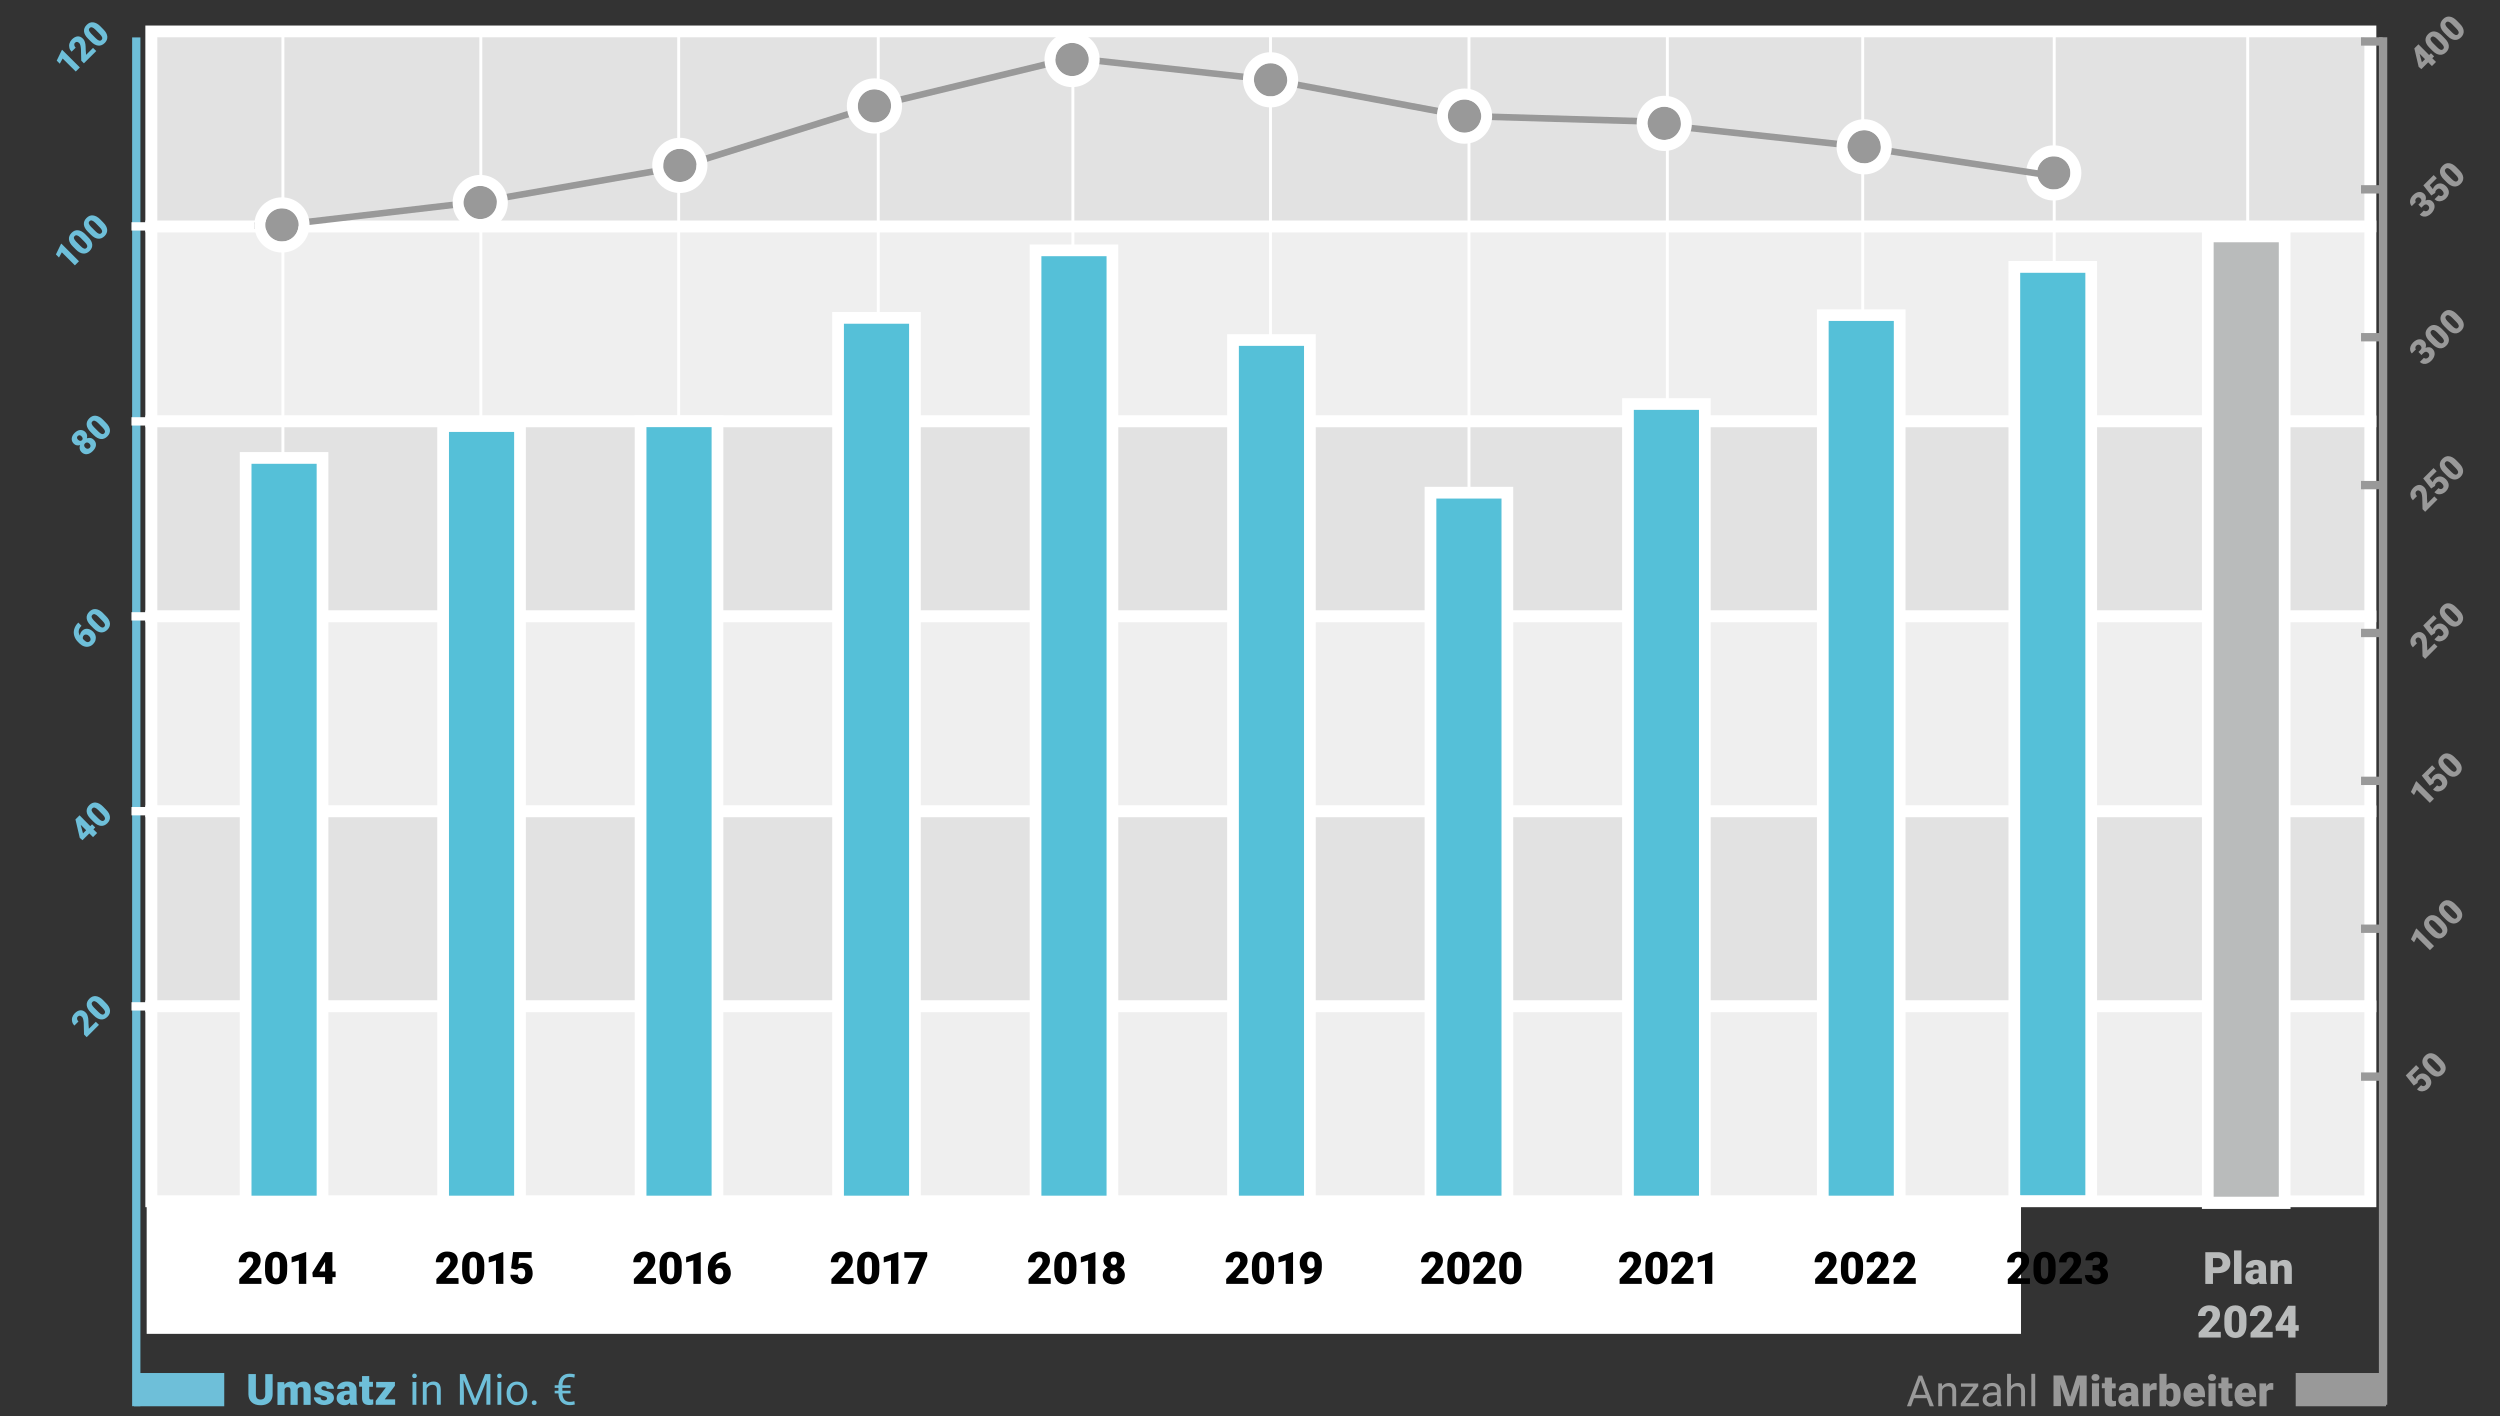 <?xml version="1.0" encoding="UTF-8"?>
<svg id="Ebene_1" data-name="Ebene 1" xmlns="http://www.w3.org/2000/svg" viewBox="0 0 3414.37 1934.1">
  <rect x="0" y="0" width="3414.37" height="1934.1" fill="#333333" stroke="none"/>
  <defs>
    <style>
      .cls-1 {
        fill: #6ebfd9;
      }

      .cls-1, .cls-2, .cls-3, .cls-4, .cls-5, .cls-6, .cls-7, .cls-8 {
        stroke-width: 0px;
      }

      .cls-2 {
        fill: #999;
      }

      .cls-3 {
        fill: #000;
      }

      .cls-9 {
        fill: none;
        stroke: #999;
        stroke-miterlimit: 10;
        stroke-width: 9px;
      }

      .cls-4 {
        fill: #b9bbbb;
      }

      .cls-5 {
        fill: #e2e2e2;
      }

      .cls-6 {
        fill: #55c0d8;
      }

      .cls-7 {
        fill: #fff;
      }

      .cls-8 {
        fill: #efefef;
      }
    </style>
  </defs>
  <g>
    <rect class="cls-8" x="206.67" y="309.2" width="3030.64" height="266.3"/>
    <path class="cls-7" d="M3245.48,583.5H198.51v-282.3h3046.96v282.3ZM214.84,567.5h3014.32v-250.3H214.84v250.3Z"/>
  </g>
  <g>
    <rect class="cls-5" x="206.67" y="575.5" width="3030.64" height="266.3"/>
    <path class="cls-7" d="M3245.48,849.8H198.51v-282.3h3046.96v282.3ZM214.84,833.8h3014.32v-250.3H214.84v250.3Z"/>
  </g>
  <g>
    <rect class="cls-5" x="206.67" y="42.9" width="3030.64" height="266.3"/>
    <path class="cls-7" d="M3245.48,317.2H198.51V34.9h3046.96v282.3ZM214.84,301.2h3014.32V50.9H214.84v250.3Z"/>
  </g>
  <g>
    <rect class="cls-8" x="206.67" y="841.8" width="3030.64" height="266.3"/>
    <path class="cls-7" d="M3245.48,1116.1H198.51v-282.3h3046.96v282.3ZM214.84,1100.1h3014.32v-250.3H214.84v250.3Z"/>
  </g>
  <g>
    <rect class="cls-5" x="206.67" y="1108.1" width="3030.64" height="266.3"/>
    <path class="cls-7" d="M3245.48,1382.4H198.51v-282.3h3046.96v282.3ZM214.84,1366.4h3014.32v-250.3H214.84v250.3Z"/>
  </g>
  <g>
    <rect class="cls-8" x="206.67" y="1374.4" width="3030.64" height="266.3"/>
    <path class="cls-7" d="M3245.48,1648.7H198.51v-282.3h3046.96v282.3ZM214.84,1632.7h3014.32v-250.3H214.84v250.3Z"/>
  </g>
  <rect class="cls-7" x="384.38" y="42.9" width="4" height="1574"/>
  <rect class="cls-7" x="654.68" y="42.9" width="4" height="1574"/>
  <rect class="cls-7" x="924.88" y="42.9" width="4" height="1574"/>
  <rect class="cls-7" x="1197.48" y="42.9" width="4" height="1574"/>
  <rect class="cls-7" x="1463.28" y="42.9" width="4" height="1574"/>
  <rect class="cls-7" x="1733.18" y="42.9" width="4" height="1574"/>
  <rect class="cls-7" x="2004.28" y="42.9" width="4" height="1574"/>
  <rect class="cls-7" x="2275.18" y="42.9" width="4" height="1574"/>
  <rect class="cls-7" x="2541.98" y="42.9" width="4" height="1574"/>
  <rect class="cls-1" x="180.46" y="51.1" width="11.3" height="1869.4"/>
  <rect class="cls-2" x="3248.97" y="50.9" width="11.4" height="1867.7"/>
  <g>
    <rect class="cls-6" x="335.48" y="625.4" width="105" height="1036.5"/>
    <path class="cls-7" d="M448.48,1669.9h-121V617.4h121v1052.5ZM343.48,1653.9h89v-1020.5h-89v1020.5Z"/>
  </g>
  <g>
    <rect class="cls-6" x="605.18" y="581.9" width="105" height="1103.5"/>
    <path class="cls-7" d="M718.18,1693.4h-121V573.9h121v1119.5ZM613.18,1677.4h89V589.9h-89v1087.5Z"/>
  </g>
  <g>
    <rect class="cls-6" x="874.88" y="575.4" width="105" height="1110"/>
    <path class="cls-7" d="M987.88,1693.4h-121V567.4h121v1126ZM882.88,1677.4h89V583.4h-89v1094Z"/>
  </g>
  <g>
    <rect class="cls-6" x="1144.58" y="434.1" width="105" height="1227.8"/>
    <path class="cls-7" d="M1257.58,1669.9h-121V426.1h121v1243.8ZM1152.58,1653.9h89V442.1h-89v1211.8Z"/>
  </g>
  <g>
    <rect class="cls-6" x="1414.28" y="341.9" width="105" height="1343.4"/>
    <path class="cls-7" d="M1527.28,1693.4h-121V333.9h121v1359.5ZM1422.28,1677.4h89V349.9h-89v1327.5Z"/>
  </g>
  <g>
    <rect class="cls-6" x="1683.98" y="464.4" width="105" height="1212.3"/>
    <path class="cls-7" d="M1796.98,1684.8h-121V456.4h121v1228.4ZM1691.98,1668.8h89V472.4h-89v1196.4Z"/>
  </g>
  <g>
    <rect class="cls-6" x="1953.68" y="672.9" width="105" height="1003.9"/>
    <path class="cls-7" d="M2066.68,1684.8h-121v-1019.9h121v1019.9ZM1961.68,1668.8h89v-987.9h-89v987.9Z"/>
  </g>
  <g>
    <rect class="cls-6" x="2223.38" y="551.8" width="105" height="1125"/>
    <path class="cls-7" d="M2336.38,1684.8h-121V543.8h121v1141ZM2231.38,1668.8h89V559.8h-89v1109Z"/>
  </g>
  <g>
    <rect class="cls-6" x="2489.48" y="430.39" width="105" height="1246.53"/>
    <path class="cls-7" d="M2602.48,1684.8h-121V422.52h121v1262.28ZM2497.48,1669.05h89V438.27h-89v1230.78Z"/>
  </g>
  <rect class="cls-7" x="2803.56" y="42.9" width="4" height="1574"/>
  <g>
    <rect class="cls-6" x="2751.06" y="364.52" width="105" height="1275.91"/>
    <path class="cls-7" d="M2864.06,1648.5h-121V356.46h121v1292.03ZM2759.06,1632.37h89V372.59h-89v1259.78Z"/>
  </g>
  <rect class="cls-7" x="3067.78" y="42.9" width="4" height="1574"/>
  <g>
    <rect class="cls-4" x="3015.28" y="322.53" width="105" height="1320.27"/>
    <path class="cls-7" d="M3128.28,1651.14h-121V314.19h121v1336.95ZM3023.28,1634.45h89V330.87h-89v1303.58Z"/>
  </g>
  <g>
    <path class="cls-1" d="M372.36,1876.6v27.5c0,3.1-.7,5.8-2,8.1-1.3,2.3-3.2,4-5.7,5.2s-5.4,1.8-8.8,1.8c-5.1,0-9.1-1.3-12.1-4-2.9-2.7-4.4-6.3-4.5-10.9v-27.7h10.2v27.9c.1,4.6,2.2,6.9,6.4,6.9,2.1,0,3.7-.6,4.8-1.7,1.1-1.2,1.6-3,1.6-5.6v-27.4h10.1v-.1Z"/>
    <path class="cls-1" d="M388.16,1887.4l.3,3.7c2.2-2.8,5.2-4.2,8.9-4.2,3.9,0,6.6,1.6,8,4.7,2.1-3.1,5.2-4.7,9.2-4.7,6.3,0,9.6,3.8,9.7,11.5v20.3h-9.7v-19.7c0-1.6-.3-2.8-.8-3.5s-1.5-1.1-2.9-1.1c-1.9,0-3.4.9-4.3,2.6v21.7h-9.8v-19.6c0-1.6-.3-2.8-.8-3.5s-1.5-1.1-3-1.1c-1.9,0-3.3.9-4.3,2.6v21.7h-9.7v-31.2h9.2v-.2h0Z"/>
    <path class="cls-1" d="M446.66,1909.8c0-.8-.4-1.5-1.3-2s-2.5-1-4.9-1.6c-2.4-.5-4.4-1.2-6-2.1s-2.8-1.9-3.6-3.2c-.8-1.2-1.2-2.7-1.2-4.3,0-2.9,1.2-5.2,3.5-7.1s5.5-2.8,9.3-2.8c4.1,0,7.4.9,9.9,2.8s3.7,4.3,3.7,7.3h-9.7c0-2.5-1.3-3.7-3.9-3.7-1,0-1.9.3-2.6.8s-1,1.3-1,2.1c0,.9.4,1.6,1.3,2.1.8.5,2.2,1,4,1.3,1.9.3,3.5.8,4.9,1.2,4.7,1.6,7,4.5,7,8.7,0,2.8-1.3,5.2-3.8,6.9-2.5,1.8-5.8,2.7-9.8,2.7-2.7,0-5.1-.5-7.1-1.4-2.1-1-3.7-2.3-4.9-3.9-1.2-1.7-1.8-3.4-1.8-5.2h9.1c0,1.4.5,2.5,1.4,3.2s2.1,1,3.5,1c1.3,0,2.3-.3,3-.8.7-.4,1-1.1,1-2Z"/>
    <path class="cls-1" d="M478.76,1918.6c-.3-.6-.7-1.6-.9-2.8-1.8,2.2-4.3,3.4-7.5,3.4-2.9,0-5.4-.9-7.5-2.7-2.1-1.8-3.1-4-3.1-6.7,0-3.4,1.2-5.9,3.7-7.7,2.5-1.7,6.1-2.6,10.9-2.6h3v-1.7c0-2.9-1.2-4.3-3.7-4.3-2.3,0-3.5,1.1-3.5,3.4h-9.7c0-3,1.3-5.5,3.8-7.3,2.6-1.9,5.8-2.8,9.8-2.8s7.1,1,9.4,2.9,3.5,4.6,3.5,8v13.8c0,2.9.5,5.1,1.3,6.6v.5h-9.5ZM472.66,1912.2c1.2,0,2.2-.3,3-.8s1.4-1.1,1.7-1.8v-5h-2.8c-3.4,0-5.1,1.5-5.1,4.6,0,.9.3,1.6.9,2.1.6.6,1.4.9,2.3.9Z"/>
    <path class="cls-1" d="M504.26,1879.6v7.7h5.1v6.7h-5.1v14.3c0,1.2.2,2,.6,2.4.4.5,1.3.7,2.5.7,1,0,1.8-.1,2.4-.2v6.9c-1.7.6-3.6.8-5.5.8-3.3,0-5.8-.8-7.4-2.4s-2.4-4-2.4-7.2v-15.5h-4v-6.7h4v-7.7h9.8v.2Z"/>
    <path class="cls-1" d="M525.46,1911.1h14.2v7.5h-26.5v-5.4l13.8-18.3h-13.2v-7.5h25.6v5.2l-13.9,18.5Z"/>
    <path class="cls-1" d="M562.96,1879.1c0-.9.3-1.6.8-2.2s1.3-.9,2.3-.9,1.8.3,2.4.9c.5.6.8,1.3.8,2.2s-.3,1.6-.8,2.2-1.3.9-2.4.9-1.8-.3-2.3-.9c-.6-.6-.8-1.3-.8-2.2ZM568.66,1918.6h-5.3v-31.2h5.3v31.2Z"/>
    <path class="cls-1" d="M582.46,1887.4l.2,3.9c2.4-3,5.5-4.5,9.3-4.5,6.6,0,9.9,3.7,10,11.1v20.6h-5.3v-20.6c0-2.2-.5-3.9-1.5-5s-2.6-1.6-4.7-1.6c-1.7,0-3.2.5-4.6,1.4-1.3.9-2.3,2.1-3.1,3.6v22.2h-5.3v-31.2l5,.1h0Z"/>
    <path class="cls-1" d="M635.16,1876.6l13.7,34.2,13.7-34.2h7.2v41.9h-5.5v-16.3l.5-17.6-13.8,34h-4.2l-13.7-33.9.5,17.5v16.3h-5.5v-41.9h7.1Z"/>
    <path class="cls-1" d="M678.96,1879.1c0-.9.3-1.6.8-2.2s1.3-.9,2.3-.9,1.8.3,2.4.9c.5.6.8,1.3.8,2.2s-.3,1.6-.8,2.2-1.3.9-2.4.9-1.8-.3-2.3-.9c-.6-.6-.8-1.3-.8-2.2ZM684.66,1918.6h-5.3v-31.2h5.3v31.2Z"/>
    <path class="cls-1" d="M691.86,1902.7c0-3.1.6-5.8,1.8-8.2,1.2-2.4,2.9-4.3,5-5.6,2.1-1.3,4.6-2,7.3-2,4.2,0,7.7,1.5,10.3,4.4s3.9,6.8,3.9,11.7v.4c0,3-.6,5.8-1.7,8.2s-2.8,4.3-5,5.6c-2.2,1.3-4.6,2-7.4,2-4.2,0-7.6-1.5-10.3-4.4-2.6-2.9-3.9-6.8-3.9-11.7v-.4h0ZM697.26,1903.3c0,3.5.8,6.2,2.4,8.3,1.6,2.1,3.7,3.1,6.4,3.1s4.9-1.1,6.5-3.2,2.4-5.1,2.4-8.9c0-3.4-.8-6.2-2.4-8.3-1.6-2.1-3.8-3.2-6.5-3.2s-4.8,1-6.4,3.1c-1.6,2.2-2.4,5.2-2.4,9.1Z"/>
    <path class="cls-1" d="M726.26,1915.8c0-.9.3-1.7.8-2.3.5-.6,1.4-.9,2.5-.9s1.9.3,2.5.9.8,1.4.8,2.3-.3,1.6-.8,2.2c-.6.6-1.4.9-2.5.9s-1.9-.3-2.5-.9-.8-1.3-.8-2.2Z"/>
    <path class="cls-1" d="M779.26,1903h-11.1c.1,3.7,1,6.6,2.7,8.6s4.2,3,7.3,3c2.2,0,4.3-.3,6.3-1l.6,4.6c-2.3.6-4.6.9-6.9.9-4.8,0-8.5-1.4-11.2-4.2-2.7-2.8-4.2-6.8-4.3-11.9h-5.1v-3.6h5.1v-3.9h-5.1v-3.6h5.1c.2-5,1.7-8.9,4.4-11.7,2.7-2.8,6.4-4.1,11.1-4.1,2,0,4.4.3,6.9.9l-.6,4.6c-2.1-.7-4.2-1-6.3-1-3.1,0-5.6,1-7.3,2.9-1.7,2-2.6,4.7-2.7,8.4h11v3.6h-11.1v3.9h11.1l.1,3.6h0Z"/>
  </g>
  <g>
    <path class="cls-1" d="M135.16,1399.7l-16.8,16.8-3.6-3.6-.4-15.9c-.3-4.1-1-6.8-2.3-8.1-1-1-2.1-1.6-3-1.7-1-.1-1.9.3-2.8,1.2-.9.9-1.2,1.9-1,3.2s.8,2.4,1.9,3.5l-5.6,5.6c-1.5-1.5-2.5-3.2-3-5.2s-.5-4,.1-6,1.7-3.8,3.3-5.5c2.6-2.6,5.2-4,7.8-4.2s5,.8,7.3,3.1c1,1,1.7,2.1,2.2,3.3.5,1.3.9,2.7,1.2,4.5.2,1.7.4,4.3.4,7.6l.5,6.7,9.5-9.5,4.3,4.2Z"/>
    <path class="cls-1" d="M144.96,1370.2c3.3,3.3,5,6.5,5.3,9.7s-.9,6.2-3.5,8.8c-2.7,2.7-5.7,3.9-8.9,3.6-3.2-.3-6.5-2.1-9.7-5.3l-4.4-4.4c-3.3-3.3-5-6.5-5.3-9.7s.9-6.2,3.6-8.9c2.7-2.7,5.6-3.9,8.9-3.5s6.5,2.1,9.7,5.3l4.3,4.4ZM134.26,1370.7c-1.7-1.7-3.3-2.8-4.6-3.2s-2.5-.1-3.4.9c-1,1-1.3,2.1-.9,3.3.4,1.2,1.3,2.7,2.9,4.3l6.2,6.2c1.8,1.8,3.3,2.9,4.6,3.3,1.3.4,2.4.1,3.4-.9s1.2-2.1.9-3.3c-.4-1.3-1.4-2.8-3.1-4.5l-6-6.1Z"/>
  </g>
  <g>
    <path class="cls-1" d="M123.26,1128.3l2.5-2.5,4.3,4.3-2.5,2.5,5.1,5.1-5.6,5.6-5.1-5.1-9.3,9.3-3.7-3.1-5.9-25.2v-.1l5.6-5.6,14.6,14.8ZM113.36,1138.2l4.3-4.3-7.4-7.4.2.9,2.9,10.8Z"/>
    <path class="cls-1" d="M144.86,1105.8c3.3,3.3,5,6.5,5.3,9.7s-.9,6.2-3.5,8.8c-2.7,2.7-5.7,3.9-8.9,3.6-3.2-.3-6.5-2.1-9.7-5.3l-4.4-4.4c-3.3-3.3-5-6.5-5.3-9.7s.9-6.2,3.6-8.9c2.7-2.7,5.6-3.9,8.9-3.5,3.2.3,6.5,2.1,9.7,5.3l4.3,4.4ZM134.16,1106.3c-1.7-1.7-3.3-2.8-4.6-3.2-1.3-.4-2.5-.1-3.4.9-1,1-1.3,2.1-.9,3.3.4,1.2,1.3,2.7,2.9,4.3l6.2,6.2c1.8,1.8,3.3,2.9,4.6,3.3,1.3.4,2.4.1,3.4-.9,1-.9,1.2-2.1.9-3.3-.4-1.3-1.4-2.8-3.1-4.5l-6-6.1Z"/>
  </g>
  <g>
    <path class="cls-1" d="M106.96,850.3l4.4,4.4-.2.2c-2.1,2.1-3.3,4.3-3.6,6.6s.2,4.6,1.7,6.6c0-2.5,1-4.7,2.9-6.6,2.1-2.1,4.5-3,7.3-2.7,2.8.3,5.4,1.7,7.9,4.1,1.5,1.5,2.6,3.3,3.1,5.3.6,2,.5,4,0,6s-1.7,3.8-3.2,5.4c-1.7,1.7-3.6,2.9-5.8,3.4-2.1.6-4.3.5-6.5-.2s-4.3-2-6.2-3.8l-2.2-2.2c-2.5-2.5-4.2-5.3-5.1-8.3-.9-3.1-1-6.1-.1-9.2.9-3.1,2.5-5.9,4.9-8.3l.7-.7ZM114.46,867.8c-.7.7-1.2,1.5-1.3,2.4-.2.8-.1,1.6.1,2.4l1.7,1.7c3,3,5.6,3.5,7.7,1.4.9-.8,1.2-1.9,1-3.3-.2-1.3-.9-2.6-2-3.7-1.2-1.2-2.4-1.9-3.8-2-1.3-.2-2.5.2-3.4,1.1Z"/>
    <path class="cls-1" d="M144.86,841.6c3.3,3.3,5,6.5,5.3,9.7s-.9,6.2-3.5,8.8c-2.7,2.7-5.7,3.9-8.9,3.6-3.2-.3-6.5-2.1-9.7-5.3l-4.4-4.4c-3.3-3.3-5-6.5-5.3-9.7s.9-6.2,3.6-8.9c2.7-2.7,5.6-3.9,8.9-3.5s6.5,2.1,9.7,5.3l4.3,4.4ZM134.16,842.1c-1.7-1.7-3.3-2.8-4.6-3.2s-2.5-.1-3.4.9c-1,1-1.3,2.1-.9,3.3s1.3,2.7,2.9,4.3l6.2,6.2c1.8,1.8,3.3,2.9,4.6,3.3,1.3.4,2.4.1,3.4-.9s1.2-2.1.9-3.3c-.4-1.3-1.4-2.8-3.1-4.5l-6-6.1Z"/>
  </g>
  <g>
    <path class="cls-1" d="M116.66,590.1c1.2,1.2,1.9,2.5,2.2,4s.2,3-.2,4.5c1.7-.6,3.4-.7,5-.4,1.7.3,3.1,1.1,4.5,2.5,2.2,2.2,3.1,4.6,2.9,7.3s-1.7,5.4-4.3,8c-2.6,2.6-5.3,4.1-8.1,4.3-2.8.3-5.2-.7-7.4-2.8-1.3-1.3-2.1-2.8-2.4-4.4-.3-1.7-.2-3.4.5-5.2-1.6.5-3.1.6-4.6.3s-2.8-1-4-2.2c-2.1-2.1-3-4.5-2.8-7.1s1.5-5.2,3.9-7.6c2.4-2.4,5-3.8,7.6-4,2.6-.2,5.1.7,7.2,2.8ZM106.16,595.5c-.8.8-1.1,1.6-1,2.5s.6,1.8,1.5,2.6c.9.9,1.8,1.4,2.7,1.5s1.8-.2,2.6-1,1.1-1.6.9-2.5-.7-1.8-1.5-2.7-1.7-1.3-2.6-1.5c-1,0-1.8.3-2.6,1.1ZM122.06,605.8c-1-1-2-1.5-3.1-1.5s-2,.4-2.8,1.2-1.3,1.8-1.2,2.8c0,1.1.5,2.1,1.5,3.1s2,1.5,3.1,1.5,2-.4,2.9-1.2c.8-.8,1.2-1.8,1.2-2.8-.1-1.1-.6-2.1-1.6-3.1Z"/>
    <path class="cls-1" d="M144.86,577.5c3.3,3.3,5,6.5,5.3,9.7s-.9,6.2-3.5,8.8c-2.7,2.7-5.7,3.9-8.9,3.6-3.2-.3-6.5-2.1-9.7-5.3l-4.4-4.4c-3.3-3.3-5-6.5-5.3-9.7s.9-6.2,3.6-8.9c2.7-2.7,5.6-3.9,8.9-3.5,3.3.4,6.5,2.1,9.7,5.3l4.3,4.4ZM134.16,577.9c-1.7-1.7-3.3-2.8-4.6-3.2-1.3-.4-2.5-.1-3.4.9-1,1-1.3,2.1-.9,3.3s1.3,2.7,2.9,4.3l6.2,6.2c1.8,1.8,3.3,2.9,4.6,3.3,1.3.4,2.4.1,3.4-.9s1.2-2.1.9-3.3c-.4-1.3-1.4-2.8-3.1-4.5l-6-6.1Z"/>
  </g>
  <g>
    <path class="cls-1" d="M107.86,356.8l-5.6,5.6-17.8-17.8-3.9,7.1-4.2-4.2,6.9-14.3.5-.5,24.1,24.1Z"/>
    <path class="cls-1" d="M120.66,324.2c3.3,3.3,5,6.5,5.3,9.7s-.9,6.2-3.5,8.8c-2.7,2.7-5.7,3.9-8.9,3.6s-6.5-2.1-9.7-5.3l-4.4-4.4c-3.3-3.3-5-6.5-5.3-9.7s.9-6.2,3.6-8.9,5.6-3.9,8.9-3.5c3.2.3,6.5,2.1,9.7,5.3l4.3,4.4ZM109.96,324.7c-1.7-1.7-3.3-2.8-4.6-3.2-1.3-.4-2.5-.1-3.4.9-1,1-1.3,2.1-.9,3.3.4,1.2,1.3,2.7,2.9,4.3l6.2,6.2c1.8,1.8,3.3,2.9,4.6,3.3,1.3.4,2.4.1,3.4-.9s1.2-2.1.9-3.3c-.4-1.3-1.4-2.8-3.1-4.5l-6-6.1Z"/>
    <path class="cls-1" d="M141.06,303.9c3.3,3.3,5,6.5,5.3,9.7s-.9,6.2-3.5,8.8c-2.7,2.7-5.7,3.9-8.9,3.6-3.2-.3-6.5-2.1-9.7-5.3l-4.4-4.4c-3.3-3.3-5-6.5-5.3-9.7s.9-6.2,3.6-8.9c2.7-2.7,5.6-3.9,8.9-3.5,3.3.4,6.5,2.1,9.7,5.3l4.3,4.4ZM130.26,304.4c-1.7-1.7-3.3-2.8-4.6-3.2-1.3-.4-2.5-.1-3.4.9-1,1-1.3,2.1-.9,3.3.4,1.2,1.3,2.7,2.9,4.3l6.2,6.2c1.8,1.8,3.3,2.9,4.6,3.3,1.3.4,2.4.1,3.4-.9s1.2-2.1.9-3.3c-.4-1.3-1.4-2.8-3.1-4.5l-6-6.1Z"/>
  </g>
  <g>
    <path class="cls-1" d="M109.06,92.1l-5.6,5.6-17.9-17.8-3.9,7.1-4.2-4.2,6.9-14.3.5-.5,24.2,24.1Z"/>
    <path class="cls-1" d="M131.46,69.7l-16.9,16.8-3.6-3.6-.4-15.9c-.3-4.1-1-6.8-2.3-8.1-1-1-2.1-1.6-3-1.7-1-.1-1.9.3-2.8,1.2-.9.9-1.2,1.9-1,3.2s.8,2.4,1.9,3.5l-5.6,5.5c-1.5-1.5-2.5-3.2-3-5.2s-.5-4,.1-6,1.7-3.8,3.3-5.5c2.6-2.6,5.2-4,7.8-4.2s5,.8,7.3,3.1c1,1,1.7,2.1,2.2,3.3.5,1.3.9,2.7,1.2,4.5.2,1.7.4,4.3.4,7.6l.5,6.7,9.5-9.5,4.4,4.3Z"/>
    <path class="cls-1" d="M141.26,40.2c3.3,3.3,5,6.5,5.3,9.7s-.9,6.2-3.5,8.8c-2.7,2.7-5.7,3.9-8.9,3.6-3.2-.3-6.5-2.1-9.7-5.3l-4.4-4.4c-3.3-3.3-5-6.5-5.3-9.7s.9-6.2,3.6-8.9,5.6-3.9,8.9-3.5,6.5,2.1,9.7,5.3l4.3,4.4ZM130.46,40.6c-1.7-1.7-3.3-2.8-4.6-3.2-1.3-.4-2.5-.1-3.4.9-1,1-1.3,2.1-.9,3.3s1.3,2.7,2.9,4.3l6.2,6.2c1.8,1.8,3.3,2.9,4.6,3.3,1.3.4,2.4.1,3.4-.9s1.2-2.1.9-3.3c-.4-1.3-1.4-2.8-3.1-4.5l-6-6.1Z"/>
  </g>
  <g>
    <path class="cls-2" d="M3317.57,75.2l2.5-2.5,4.3,4.3-2.5,2.5,5.1,5.1-5.6,5.6-5.1-5.1-9.3,9.3-3.7-3.1-5.9-25.2h0l5.6-5.6,14.6,14.7ZM3307.67,85.1l4.3-4.3-7.4-7.4.2.9,2.9,10.8Z"/>
    <path class="cls-2" d="M3339.17,52.7c3.3,3.3,5,6.5,5.3,9.7.3,3.2-.9,6.2-3.5,8.8-2.7,2.7-5.7,3.9-8.9,3.6s-6.5-2.1-9.7-5.3l-4.4-4.4c-3.3-3.3-5-6.5-5.3-9.7-.3-3.2.9-6.2,3.6-8.9s5.6-3.9,8.9-3.5c3.2.3,6.5,2.1,9.7,5.3l4.3,4.4ZM3328.47,53.2c-1.7-1.7-3.3-2.8-4.6-3.2s-2.5-.1-3.4.9c-1,1-1.3,2.1-.9,3.3s1.3,2.7,2.9,4.3l6.2,6.2c1.8,1.8,3.3,2.9,4.6,3.3s2.4.1,3.4-.9,1.2-2.1.9-3.3c-.4-1.3-1.4-2.8-3.1-4.5l-6-6.1Z"/>
    <path class="cls-2" d="M3359.47,32.4c3.3,3.3,5,6.5,5.3,9.7.3,3.2-.9,6.2-3.5,8.8-2.7,2.7-5.7,3.9-8.9,3.6-3.2-.3-6.5-2.1-9.7-5.3l-4.4-4.4c-3.3-3.3-5-6.5-5.3-9.7-.3-3.2.9-6.2,3.6-8.9s5.6-3.9,8.9-3.5c3.2.3,6.5,2.1,9.7,5.3l4.3,4.4ZM3348.77,32.9c-1.7-1.7-3.3-2.8-4.6-3.2s-2.5-.1-3.4.9c-1,1-1.3,2.1-.9,3.3s1.3,2.7,2.9,4.3l6.2,6.2c1.8,1.8,3.3,2.9,4.6,3.3,1.3.4,2.4.1,3.4-.9.9-.9,1.2-2.1.9-3.3-.4-1.3-1.4-2.8-3.1-4.5l-6-6.1Z"/>
  </g>
  <g>
    <path class="cls-2" d="M3302.87,279.5l2.6-2.6c2.1-2.1,2.1-4.2.1-6.2-.8-.8-1.7-1.2-2.7-1.2s-2,.4-2.9,1.4c-.7.7-1.2,1.6-1.3,2.6s.1,1.8.8,2.4l-5.6,5.6c-1.3-1.3-2-2.8-2.3-4.5-.3-1.7-.1-3.5.6-5.3.7-1.8,1.8-3.5,3.3-5,2.7-2.7,5.4-4.2,8.2-4.5,2.8-.3,5.2.6,7.4,2.8,1,1,1.7,2.3,2,3.9s.1,3.2-.5,5c1.7-.8,3.5-1.1,5.1-.9,1.7.2,3.2,1,4.6,2.4,2.2,2.2,3,4.7,2.7,7.7-.4,2.9-1.9,5.8-4.6,8.5-1.6,1.6-3.3,2.7-5.3,3.5s-3.8.9-5.6.6c-1.8-.4-3.3-1.2-4.7-2.6l5.6-5.6c.7.7,1.7,1.1,2.8,1,1.1-.1,2.1-.5,3-1.4,1-1,1.5-2,1.5-3.2,0-1.1-.4-2.1-1.2-3-1.2-1.2-2.4-1.8-3.5-1.7-1.1.1-2.2.7-3.3,1.8l-2.7,2.7-4.1-4.2Z"/>
    <path class="cls-2" d="M3320.57,267l-10.9-13.8,14.1-14.1,4.3,4.3-9.6,9.6,4.2,5.3c.2-.6.5-1.4,1-2.2.5-.8,1-1.5,1.6-2.2,2.4-2.4,4.9-3.5,7.7-3.4,2.8.1,5.3,1.5,7.9,4,1.5,1.5,2.6,3.3,3.2,5.2.6,1.9.6,3.9,0,5.8s-1.7,3.7-3.4,5.4c-1.5,1.5-3.2,2.6-5.2,3.3-1.9.7-3.8.9-5.7.5-1.8-.3-3.4-1.2-4.8-2.6l5.6-5.6c.9.8,1.9,1.2,2.9,1.3,1,0,2-.4,2.8-1.2,1.9-1.9,1.4-4.2-1.3-7-2.6-2.6-5-2.7-7.3-.4-1.3,1.3-1.9,2.7-1.7,4.2l-5.4,3.6Z"/>
    <path class="cls-2" d="M3358.87,232.6c3.3,3.3,5,6.5,5.3,9.7.3,3.2-.9,6.2-3.5,8.8-2.7,2.7-5.7,3.9-8.9,3.6s-6.5-2.1-9.7-5.3l-4.4-4.4c-3.3-3.3-5-6.5-5.3-9.7-.3-3.2.9-6.2,3.6-8.9,2.7-2.7,5.6-3.9,8.9-3.5,3.2.3,6.5,2.1,9.7,5.3l4.3,4.4ZM3348.17,233c-1.7-1.7-3.3-2.8-4.6-3.2s-2.5-.1-3.4.9c-1,1-1.3,2.1-.9,3.3.4,1.2,1.3,2.7,2.9,4.3l6.2,6.2c1.8,1.8,3.3,2.9,4.6,3.3s2.4.1,3.4-.9,1.2-2.1.9-3.3-1.4-2.8-3.1-4.5l-6-6.1Z"/>
  </g>
  <g>
    <path class="cls-2" d="M3302.97,480.7l2.6-2.6c2.1-2.1,2.1-4.2.1-6.2-.8-.8-1.7-1.2-2.7-1.2s-2,.4-2.9,1.4c-.7.7-1.2,1.6-1.3,2.6s.1,1.8.8,2.4l-5.6,5.6c-1.3-1.3-2-2.8-2.3-4.5-.3-1.7-.1-3.5.6-5.3.7-1.8,1.8-3.5,3.3-5,2.7-2.7,5.4-4.2,8.2-4.5s5.2.6,7.4,2.8c1,1,1.7,2.3,2,3.9.3,1.6.1,3.2-.5,5,1.7-.8,3.5-1.1,5.1-.9,1.7.2,3.2,1,4.6,2.4,2.2,2.2,3,4.7,2.7,7.7-.4,2.9-1.9,5.8-4.6,8.5-1.6,1.6-3.3,2.7-5.3,3.5s-3.8.9-5.6.6c-1.8-.4-3.3-1.2-4.7-2.6l5.6-5.6c.7.7,1.7,1.1,2.8,1,1.1-.1,2.1-.5,3-1.4,1-1,1.5-2,1.5-3.2,0-1.1-.4-2.1-1.2-3-1.2-1.2-2.4-1.8-3.5-1.7s-2.2.7-3.3,1.8l-2.7,2.7-4.1-4.2Z"/>
    <path class="cls-2" d="M3339.27,453.6c3.3,3.3,5,6.5,5.3,9.7.3,3.2-.9,6.2-3.5,8.8-2.7,2.7-5.7,3.9-8.9,3.6s-6.5-2.1-9.7-5.3l-4.4-4.4c-3.3-3.3-5-6.5-5.3-9.7-.3-3.2.9-6.2,3.6-8.9,2.7-2.7,5.6-3.9,8.9-3.5,3.2.3,6.5,2.1,9.7,5.3l4.3,4.4ZM3328.57,454c-1.7-1.7-3.3-2.8-4.6-3.2s-2.5-.1-3.4.9c-1,1-1.3,2.1-.9,3.3.4,1.2,1.3,2.7,2.9,4.3l6.2,6.2c1.8,1.8,3.3,2.9,4.6,3.3,1.3.4,2.4.1,3.4-.9s1.2-2.1.9-3.3c-.4-1.3-1.4-2.8-3.1-4.5l-6-6.1Z"/>
    <path class="cls-2" d="M3359.57,433.2c3.3,3.3,5,6.5,5.3,9.7.3,3.2-.9,6.2-3.5,8.8-2.7,2.7-5.7,3.9-8.9,3.6s-6.5-2.1-9.7-5.3l-4.4-4.4c-3.3-3.3-5-6.5-5.3-9.7-.3-3.2.9-6.2,3.6-8.9s5.6-3.9,8.9-3.5c3.2.3,6.5,2.1,9.7,5.3l4.3,4.4ZM3348.87,433.7c-1.7-1.7-3.3-2.8-4.6-3.2s-2.5-.1-3.4.9c-1,1-1.3,2.1-.9,3.3.4,1.2,1.3,2.7,2.9,4.3l6.2,6.2c1.8,1.8,3.3,2.9,4.6,3.3,1.3.4,2.4.1,3.4-.9s1.2-2.1.9-3.3c-.4-1.3-1.4-2.8-3.1-4.5l-6-6.1Z"/>
  </g>
  <g>
    <path class="cls-2" d="M3328.97,682.2l-16.8,16.8-3.6-3.6-.4-15.9c-.3-4.1-1-6.8-2.3-8.1-1-1-2.1-1.6-3-1.7s-1.9.3-2.8,1.2c-.9.9-1.2,1.9-1,3.2s.8,2.4,1.9,3.5l-5.6,5.6c-1.5-1.5-2.5-3.2-3-5.2s-.5-4,.1-6,1.7-3.8,3.3-5.5c2.6-2.6,5.2-4,7.8-4.2s5,.8,7.3,3.1c1,1,1.7,2.1,2.2,3.3.5,1.3.9,2.7,1.2,4.5.3,1.8.4,4.3.4,7.6l.5,6.7,9.5-9.5,4.3,4.2Z"/>
    <path class="cls-2" d="M3320.37,667.2l-10.9-13.8,14.1-14.1,4.3,4.3-9.6,9.6,4.2,5.3c.2-.6.5-1.4,1-2.2s1-1.5,1.6-2.2c2.4-2.4,4.9-3.5,7.7-3.4,2.7.1,5.3,1.5,7.9,4,1.5,1.5,2.6,3.3,3.2,5.2.6,1.9.6,3.9,0,5.8-.6,1.9-1.7,3.7-3.4,5.4-1.5,1.5-3.2,2.6-5.2,3.3-1.9.7-3.8.9-5.7.5-1.8-.3-3.4-1.2-4.8-2.6l5.6-5.6c.9.8,1.9,1.2,2.9,1.3,1,0,2-.4,2.8-1.2,1.9-1.9,1.4-4.2-1.3-7-2.6-2.6-5-2.7-7.3-.4-1.3,1.3-1.9,2.7-1.7,4.2l-5.4,3.6Z"/>
    <path class="cls-2" d="M3358.67,632.8c3.3,3.3,5,6.5,5.3,9.7.3,3.2-.9,6.2-3.5,8.8-2.7,2.7-5.7,3.9-8.9,3.6-3.2-.3-6.5-2.1-9.7-5.3l-4.4-4.4c-3.3-3.3-5-6.5-5.3-9.7-.3-3.2.9-6.2,3.6-8.9s5.6-3.9,8.9-3.5c3.2.3,6.5,2.1,9.7,5.3l4.3,4.4ZM3347.97,633.3c-1.7-1.7-3.3-2.8-4.6-3.2s-2.5-.1-3.4.9c-1,1-1.3,2.1-.9,3.3.4,1.2,1.3,2.7,2.9,4.3l6.2,6.2c1.8,1.8,3.3,2.9,4.6,3.3,1.3.4,2.4.1,3.4-.9s1.2-2.1.9-3.3c-.4-1.3-1.4-2.8-3.1-4.5l-6-6.1Z"/>
  </g>
  <g>
    <path class="cls-2" d="M3328.97,883.1l-16.8,16.8-3.6-3.6-.4-15.9c-.3-4.1-1-6.8-2.3-8.1-1-1-2.1-1.6-3-1.7s-1.9.3-2.8,1.2c-.9.9-1.2,1.9-1,3.2s.8,2.4,1.9,3.5l-5.6,5.6c-1.5-1.5-2.5-3.2-3-5.2s-.5-4,.1-6,1.7-3.8,3.3-5.5c2.6-2.6,5.2-4,7.8-4.2s5,.8,7.3,3.1c1,1,1.7,2.1,2.2,3.3.5,1.3.9,2.7,1.2,4.5.3,1.8.4,4.3.4,7.6l.5,6.7,9.5-9.5,4.3,4.2Z"/>
    <path class="cls-2" d="M3320.37,868.1l-10.9-13.8,14.1-14.1,4.3,4.3-9.6,9.6,4.2,5.3c.2-.6.5-1.4,1-2.2s1-1.5,1.6-2.2c2.4-2.4,4.9-3.5,7.7-3.4,2.7.1,5.3,1.5,7.9,4,1.5,1.5,2.6,3.3,3.2,5.2.6,1.9.6,3.9,0,5.8-.6,1.9-1.7,3.7-3.4,5.4-1.5,1.5-3.2,2.6-5.2,3.3-1.9.7-3.8.9-5.7.5-1.8-.3-3.4-1.2-4.8-2.6l5.6-5.6c.9.8,1.9,1.2,2.9,1.3,1,0,2-.4,2.8-1.2,1.9-1.9,1.4-4.2-1.3-7-2.6-2.6-5-2.7-7.3-.4-1.3,1.3-1.9,2.7-1.7,4.2l-5.4,3.6Z"/>
    <path class="cls-2" d="M3358.67,833.7c3.3,3.3,5,6.5,5.3,9.7.3,3.2-.9,6.2-3.5,8.8-2.7,2.7-5.7,3.9-8.9,3.6-3.2-.3-6.5-2.1-9.7-5.3l-4.4-4.4c-3.3-3.3-5-6.5-5.3-9.7-.3-3.2.9-6.2,3.6-8.9,2.7-2.7,5.6-3.9,8.9-3.5,3.2.3,6.5,2.1,9.7,5.3l4.3,4.4ZM3347.97,834.1c-1.7-1.7-3.3-2.8-4.6-3.2s-2.5-.1-3.4.9c-1,1-1.3,2.1-.9,3.3.4,1.2,1.3,2.7,2.9,4.3l6.2,6.2c1.8,1.8,3.3,2.9,4.6,3.3,1.3.4,2.4.1,3.4-.9s1.2-2.1.9-3.3c-.4-1.3-1.4-2.8-3.1-4.5l-6-6.1Z"/>
  </g>
  <g>
    <path class="cls-2" d="M3324.17,1090.9l-5.6,5.6-17.8-17.8-3.9,7.1-4.2-4.2,6.9-14.3.5-.5,24.1,24.1Z"/>
    <path class="cls-2" d="M3318.47,1073.1l-10.9-13.8,14.1-14.1,4.3,4.3-9.6,9.6,4.2,5.3c.2-.6.5-1.4,1-2.2s1-1.5,1.6-2.2c2.4-2.4,4.9-3.5,7.7-3.4s5.3,1.5,7.9,4c1.5,1.5,2.6,3.3,3.2,5.2.6,1.9.6,3.9,0,5.8s-1.7,3.7-3.4,5.4c-1.5,1.5-3.2,2.6-5.2,3.3-1.9.7-3.8.9-5.7.5-1.8-.3-3.4-1.2-4.8-2.6l5.6-5.6c.9.8,1.9,1.2,2.9,1.3,1,0,2-.4,2.8-1.2,1.9-1.9,1.4-4.2-1.4-7-2.6-2.6-5-2.7-7.3-.4-1.3,1.3-1.9,2.7-1.7,4.2l-5.3,3.6Z"/>
    <path class="cls-2" d="M3356.77,1038.7c3.3,3.3,5,6.5,5.3,9.7.3,3.2-.9,6.2-3.5,8.8s-5.7,3.9-8.9,3.6-6.5-2.1-9.7-5.3l-4.4-4.4c-3.3-3.3-5-6.5-5.3-9.7-.3-3.2.9-6.2,3.6-8.9s5.6-3.9,8.9-3.5c3.2.3,6.5,2.1,9.7,5.3l4.3,4.4ZM3345.97,1039.1c-1.7-1.7-3.3-2.8-4.6-3.2-1.3-.4-2.5-.1-3.4.9-1,1-1.3,2.1-.9,3.3s1.3,2.7,2.9,4.3l6.2,6.2c1.8,1.8,3.3,2.9,4.6,3.3s2.4.1,3.4-.9c.9-.9,1.2-2.1.9-3.3-.4-1.3-1.4-2.8-3.1-4.5l-6-6.1Z"/>
  </g>
  <g>
    <path class="cls-2" d="M3324.27,1292.1l-5.6,5.6-17.8-17.8-3.9,7.1-4.2-4.2,6.9-14.3.5-.5,24.1,24.1Z"/>
    <path class="cls-2" d="M3337.17,1259.6c3.3,3.3,5,6.5,5.3,9.7.3,3.2-.9,6.2-3.5,8.8s-5.7,3.9-8.9,3.6-6.5-2.1-9.7-5.3l-4.4-4.4c-3.3-3.3-5-6.5-5.3-9.7-.3-3.2.9-6.2,3.6-8.9s5.6-3.9,8.9-3.5c3.2.3,6.5,2.1,9.7,5.3l4.3,4.4ZM3326.47,1260c-1.7-1.7-3.3-2.8-4.6-3.2-1.3-.4-2.5-.1-3.4.9-1,1-1.3,2.1-.9,3.3.4,1.2,1.3,2.7,2.9,4.3l6.2,6.2c1.8,1.8,3.3,2.9,4.6,3.3s2.4.1,3.4-.9c.9-.9,1.2-2.1.9-3.3-.4-1.3-1.4-2.8-3.1-4.5l-6-6.1Z"/>
    <path class="cls-2" d="M3357.47,1239.2c3.3,3.3,5,6.5,5.3,9.7.3,3.2-.9,6.2-3.5,8.8s-5.7,3.9-8.9,3.6-6.5-2.1-9.7-5.3l-4.4-4.4c-3.3-3.3-5-6.5-5.3-9.7-.3-3.2.9-6.2,3.6-8.9s5.6-3.9,8.9-3.5c3.2.3,6.5,2.1,9.7,5.3l4.3,4.4ZM3346.77,1239.8c-1.7-1.7-3.3-2.8-4.6-3.2s-2.5-.1-3.4.9c-1,1-1.3,2.1-.9,3.3.4,1.2,1.3,2.7,2.9,4.3l6.2,6.2c1.8,1.8,3.3,2.9,4.6,3.3s2.4.1,3.4-.9,1.2-2.1.9-3.3c-.4-1.3-1.4-2.8-3.1-4.5l-6-6.1Z"/>
  </g>
  <g>
    <path class="cls-2" d="M3296.57,1482.6l-10.9-13.8,14.1-14.1,4.3,4.3-9.6,9.6,4.2,5.3c.2-.6.5-1.4,1-2.2s1-1.5,1.6-2.2c2.4-2.4,4.9-3.5,7.7-3.4s5.3,1.5,7.9,4c1.5,1.5,2.6,3.3,3.2,5.2.6,1.9.6,3.9,0,5.8s-1.7,3.7-3.4,5.4c-1.5,1.5-3.2,2.6-5.2,3.3-1.9.7-3.8.9-5.7.5-1.8-.3-3.4-1.2-4.8-2.6l5.6-5.6c.9.8,1.9,1.2,2.9,1.3,1,0,2-.4,2.8-1.2,1.9-1.9,1.4-4.2-1.4-7-2.6-2.6-5-2.7-7.3-.4-1.3,1.3-1.9,2.7-1.7,4.2l-5.3,3.6Z"/>
    <path class="cls-2" d="M3334.87,1448.2c3.3,3.3,5,6.5,5.3,9.7.3,3.2-.9,6.2-3.5,8.8s-5.7,3.9-8.9,3.6-6.5-2.1-9.7-5.3l-4.4-4.4c-3.3-3.3-5-6.5-5.3-9.7-.3-3.2.9-6.2,3.6-8.9s5.6-3.9,8.9-3.5c3.2.3,6.5,2.1,9.7,5.3l4.3,4.4ZM3324.17,1448.6c-1.7-1.7-3.3-2.8-4.6-3.2-1.3-.4-2.5-.1-3.4.9-1,1-1.3,2.1-.9,3.3.4,1.2,1.3,2.7,2.9,4.3l6.2,6.2c1.8,1.8,3.3,2.9,4.6,3.3s2.4.1,3.4-.9c.9-1,1.2-2.1.9-3.3-.4-1.3-1.4-2.8-3.1-4.5l-6-6.1Z"/>
  </g>
  <g>
    <path class="cls-2" d="M2631.57,1909.6h-17.6l-3.9,11h-5.7l16-41.9h4.8l16,41.9h-5.7l-3.9-11ZM2615.67,1905h14.3l-7.1-19.6-7.2,19.6Z"/>
    <path class="cls-2" d="M2652.17,1889.4l.2,3.9c2.4-3,5.5-4.5,9.3-4.5,6.6,0,9.9,3.7,10,11.1v20.6h-5.3v-20.6c0-2.2-.5-3.9-1.5-5s-2.6-1.6-4.7-1.6c-1.7,0-3.2.5-4.6,1.4-1.3.9-2.3,2.1-3.1,3.6v22.2h-5.3v-31.2l5,.1h0Z"/>
    <path class="cls-2" d="M2684.37,1916.2h18.2v4.4h-24.7v-3.9l17.2-22.8h-16.9v-4.4h23.6v3.8l-17.4,22.9Z"/>
    <path class="cls-2" d="M2728.07,1920.5c-.3-.6-.6-1.7-.7-3.3-2.5,2.6-5.4,3.9-8.9,3.9-3.1,0-5.6-.9-7.6-2.6s-3-3.9-3-6.6c0-3.2,1.2-5.8,3.7-7.6s5.9-2.7,10.4-2.7h5.2v-2.4c0-1.9-.6-3.3-1.7-4.5-1.1-1.1-2.8-1.7-4.9-1.7-1.9,0-3.5.5-4.8,1.4-1.3,1-1.9,2.1-1.9,3.5h-5.4c0-1.6.6-3.1,1.7-4.5,1.1-1.5,2.6-2.6,4.5-3.4s4-1.3,6.2-1.3c3.6,0,6.4.9,8.4,2.7,2,1.8,3.1,4.3,3.2,7.4v14.3c0,2.9.4,5.1,1.1,6.8v.5l-5.5.1h0ZM2719.17,1916.5c1.7,0,3.3-.4,4.8-1.3s2.6-2,3.3-3.4v-6.4h-4.2c-6.5,0-9.8,1.9-9.8,5.7,0,1.7.6,3,1.7,3.9,1,1,2.5,1.5,4.2,1.5Z"/>
    <path class="cls-2" d="M2746.47,1893.1c2.4-2.9,5.4-4.3,9.2-4.3,6.6,0,9.9,3.7,10,11.1v20.6h-5.3v-20.6c0-2.2-.5-3.9-1.5-5s-2.6-1.6-4.7-1.6c-1.7,0-3.2.5-4.6,1.4-1.3.9-2.3,2.1-3.1,3.6v22.2h-5.3v-44.2h5.3v16.8h0Z"/>
    <path class="cls-2" d="M2779.57,1920.5h-5.3v-44.2h5.3v44.2Z"/>
    <path class="cls-2" d="M2817.87,1878.6l9.4,29.2,9.3-29.2h13.3v41.9h-10.1v-9.8l1-20.1-10.1,29.8h-6.7l-10.2-29.9,1,20.1v9.8h-10.2v-41.9l13.3.1h0Z"/>
    <path class="cls-2" d="M2856.47,1881.3c0-1.4.5-2.5,1.5-3.4s2.3-1.3,3.9-1.3,2.9.4,3.9,1.3,1.5,2,1.5,3.4-.5,2.5-1.5,3.4-2.3,1.3-3.9,1.3-2.9-.4-3.9-1.3-1.5-2-1.5-3.4ZM2866.77,1920.5h-9.7v-31.2h9.7v31.2Z"/>
    <path class="cls-2" d="M2884.37,1881.6v7.8h5.1v6.7h-5.1v14.3c0,1.2.2,2,.6,2.4.4.5,1.3.7,2.5.7,1,0,1.8-.1,2.4-.2v6.9c-1.7.6-3.6.8-5.5.8-3.3,0-5.8-.8-7.4-2.4-1.6-1.6-2.4-4-2.4-7.2v-15.5h-4v-6.7h4v-7.8h9.8v.2h0Z"/>
    <path class="cls-2" d="M2912.07,1920.5c-.3-.6-.7-1.6-.9-2.8-1.8,2.2-4.3,3.4-7.5,3.4-2.9,0-5.4-.9-7.5-2.7-2.1-1.8-3.1-4-3.1-6.7,0-3.4,1.2-5.9,3.7-7.7,2.5-1.7,6.1-2.6,10.9-2.6h3v-1.7c0-2.9-1.2-4.3-3.7-4.3-2.3,0-3.5,1.1-3.5,3.4h-9.7c0-3,1.3-5.5,3.8-7.3,2.6-1.9,5.8-2.8,9.8-2.8s7.1,1,9.4,2.9,3.5,4.6,3.5,8v13.8c0,2.9.5,5.1,1.3,6.6v.5h-9.5ZM2905.97,1914.2c1.2,0,2.2-.3,3-.8s1.4-1.1,1.7-1.8v-5h-2.8c-3.4,0-5.1,1.5-5.1,4.6,0,.9.3,1.6.9,2.1.6.6,1.4.9,2.3.9Z"/>
    <path class="cls-2" d="M2945.37,1898.2l-3.2-.2c-3.1,0-5,1-5.9,2.9v19.7h-9.7v-31.2h9.1l.3,4c1.6-3.1,3.9-4.6,6.8-4.6,1,0,1.9.1,2.7.3l-.1,9.1Z"/>
    <path class="cls-2" d="M2978.17,1905.2c0,5.1-1.1,9-3.2,11.8-2.1,2.7-5.1,4.1-8.9,4.1-3.2,0-5.7-1.3-7.7-3.8l-.4,3.2h-8.7v-44.2h9.7v15.6c1.8-2.1,4.1-3.1,7-3.1,3.9,0,6.9,1.4,9,4.2,2.1,2.8,3.2,6.7,3.2,11.8v.4h0ZM2968.47,1904.6c0-3-.4-5.1-1.2-6.4s-2-1.9-3.7-1.9c-2.2,0-3.7.8-4.6,2.5v12.4c.8,1.6,2.4,2.5,4.6,2.5s3.7-1.1,4.4-3.3c.3-1.2.5-3.1.5-5.8Z"/>
    <path class="cls-2" d="M2998.17,1921.1c-4.8,0-8.7-1.4-11.6-4.3-3-2.9-4.4-6.6-4.4-11.1v-.8c0-3.2.6-6,1.8-8.4,1.2-2.4,2.9-4.3,5.2-5.7,2.3-1.3,5-2,8.1-2,4.4,0,7.8,1.4,10.4,4.1,2.5,2.7,3.8,6.5,3.8,11.4v3.8h-19.3c.3,1.7,1.1,3.1,2.3,4.1s2.7,1.5,4.6,1.5c3.1,0,5.5-1.1,7.2-3.2l4.4,5.2c-1.2,1.7-2.9,3-5.1,4-2.5.9-4.9,1.4-7.4,1.4ZM2997.07,1896.3c-2.8,0-4.5,1.9-5.1,5.6h9.8v-.7c0-1.6-.4-2.8-1.2-3.6-.8-.9-2-1.3-3.5-1.3Z"/>
    <path class="cls-2" d="M3015.67,1881.3c0-1.4.5-2.5,1.5-3.4s2.3-1.3,3.9-1.3,2.9.4,3.9,1.3,1.5,2,1.5,3.4-.5,2.5-1.5,3.4-2.3,1.3-3.9,1.3-2.9-.4-3.9-1.3-1.5-2-1.5-3.4ZM3025.97,1920.5h-9.7v-31.2h9.7v31.2Z"/>
    <path class="cls-2" d="M3043.57,1881.6v7.8h5.1v6.7h-5.1v14.3c0,1.2.2,2,.6,2.4.4.5,1.3.7,2.5.7,1,0,1.8-.1,2.4-.2v6.9c-1.7.6-3.6.8-5.5.8-3.3,0-5.8-.8-7.4-2.4-1.6-1.6-2.4-4-2.4-7.2v-15.5h-4v-6.7h4v-7.8h9.8v.2h0Z"/>
    <path class="cls-2" d="M3067.87,1921.1c-4.8,0-8.7-1.4-11.6-4.3-3-2.9-4.4-6.6-4.4-11.1v-.8c0-3.2.6-6,1.8-8.4,1.2-2.4,2.9-4.3,5.2-5.7,2.3-1.3,5-2,8.1-2,4.4,0,7.8,1.4,10.4,4.1,2.5,2.7,3.8,6.5,3.8,11.4v3.8h-19.3c.3,1.7,1.1,3.1,2.3,4.1s2.7,1.5,4.6,1.5c3.1,0,5.5-1.1,7.2-3.2l4.4,5.2c-1.2,1.7-2.9,3-5.1,4-2.5.9-4.9,1.4-7.4,1.4ZM3066.77,1896.3c-2.8,0-4.5,1.9-5.1,5.6h9.8v-.7c0-1.6-.4-2.8-1.2-3.6-.8-.9-2-1.3-3.5-1.3Z"/>
    <path class="cls-2" d="M3104.67,1898.2l-3.2-.2c-3.1,0-5,1-5.9,2.9v19.7h-9.7v-31.2h9.1l.3,4c1.6-3.1,3.9-4.6,6.8-4.6,1,0,1.9.1,2.7.3l-.1,9.1Z"/>
  </g>
  <rect class="cls-1" x="182.96" y="1875.2" width="123.3" height="45.4"/>
  <rect class="cls-2" x="3135.37" y="1875.2" width="123.3" height="45.4"/>
  <polygon class="cls-2" points="347.79 312.8 362.98 312.35 363 312.35 385.18 311.7 385.38 311.6 407.69 308.99 407.7 308.99 422.78 307.23 656.48 279.9 656.58 279.9 929.28 232.3 929.58 232.3 1195.48 149 1464.48 83.8 1734.58 113.4 1999.28 163 1999.68 163 2272.88 171 2273.18 162 2000.58 154 1736.08 104.6 1463.88 74.7 1193.18 140.3 1193.08 140.3 927.38 223.5 655.28 271 421.73 298.37 406.68 300.13 406.65 300.14 384.78 302.7 362.71 303.35 362.69 303.35 347.53 303.79 347.79 312.8"/>
  <rect class="cls-7" x="200.32" y="1633" width="2559.86" height="188.7"/>
  <g>
    <path class="cls-3" d="M357.08,1753.4h-30.3v-6.6l13.9-14.7c3.4-3.9,5.2-7,5.2-9.3,0-1.9-.4-3.3-1.2-4.3-.8-1-2-1.5-3.5-1.5s-2.8.7-3.7,2-1.4,2.9-1.4,4.9h-10.1c0-2.7.7-5.1,2-7.4s3.2-4,5.5-5.3c2.4-1.3,5-1.9,7.9-1.9,4.7,0,8.3,1.1,10.8,3.2,2.5,2.2,3.8,5.3,3.8,9.3,0,1.7-.3,3.4-1,5-.6,1.6-1.6,3.3-3,5.1-1.3,1.8-3.5,4.2-6.5,7.1l-5.6,6.5h17.1l.1,7.9h0Z"/>
    <path class="cls-3" d="M392.18,1735.7c0,5.9-1.3,10.4-3.9,13.6s-6.3,4.8-11.1,4.8-8.6-1.6-11.2-4.8-4-7.7-4-13.5v-7.9c0-5.9,1.3-10.4,3.9-13.6s6.3-4.8,11.2-4.8,8.5,1.6,11.2,4.8c2.6,3.2,4,7.7,4,13.6l-.1,7.8h0ZM382.18,1726.5c0-3.1-.4-5.4-1.2-7s-2.1-2.3-3.9-2.3c-1.7,0-3,.7-3.8,2.1s-1.2,3.6-1.3,6.5v11.1c0,3.2.4,5.6,1.2,7.1.8,1.5,2.1,2.2,3.9,2.2,1.7,0,3-.7,3.8-2.2s1.2-3.7,1.3-6.9v-10.6Z"/>
    <path class="cls-3" d="M418.28,1753.4h-10.1v-32l-9.9,2.9v-7.6l19-6.6h.9l.1,43.3h0Z"/>
    <path class="cls-3" d="M453.98,1736.5h4.4v7.7h-4.4v9.2h-10v-9.2h-16.8l-.6-6.1,17.4-27.9v-.1h10v26.4ZM436.18,1736.5h7.8v-13.3l-.6,1-7.2,12.3Z"/>
  </g>
  <g>
    <path class="cls-3" d="M626.28,1753.4h-30.3v-6.6l13.9-14.7c3.4-3.9,5.2-7,5.2-9.3,0-1.9-.4-3.3-1.2-4.3-.8-1-2-1.5-3.5-1.5s-2.8.7-3.7,2-1.4,2.9-1.4,4.9h-10.1c0-2.7.7-5.1,2-7.4,1.3-2.3,3.2-4,5.5-5.3,2.4-1.3,5-1.9,7.9-1.9,4.7,0,8.3,1.1,10.8,3.2,2.5,2.2,3.8,5.3,3.8,9.3,0,1.7-.3,3.4-1,5-.6,1.6-1.6,3.3-3,5.1-1.3,1.8-3.5,4.2-6.5,7.1l-5.6,6.5h17.1l.1,7.9h0Z"/>
    <path class="cls-3" d="M661.38,1735.7c0,5.9-1.3,10.4-3.9,13.6-2.6,3.2-6.3,4.8-11.1,4.8s-8.6-1.6-11.2-4.8-4-7.7-4-13.5v-7.9c0-5.9,1.3-10.4,3.9-13.6,2.6-3.2,6.3-4.8,11.2-4.8s8.5,1.6,11.2,4.8c2.6,3.2,4,7.7,4,13.6l-.1,7.8h0ZM651.38,1726.5c0-3.1-.4-5.4-1.2-7s-2.1-2.3-3.9-2.3c-1.7,0-3,.7-3.8,2.1-.8,1.4-1.2,3.6-1.3,6.5v11.1c0,3.2.4,5.6,1.2,7.1.8,1.5,2.1,2.2,3.9,2.2,1.7,0,3-.7,3.8-2.2.8-1.5,1.2-3.7,1.3-6.9v-10.6Z"/>
    <path class="cls-3" d="M687.48,1753.4h-10.1v-32l-9.9,2.9v-7.6l19-6.6h.9l.1,43.3h0Z"/>
    <path class="cls-3" d="M698.08,1732.2l2.7-22.2h25.3v7.8h-17.2l-1,8.6c.7-.4,1.7-.8,2.8-1.1,1.2-.3,2.3-.5,3.4-.5,4.3,0,7.6,1.3,9.9,3.8,2.3,2.6,3.5,6.1,3.5,10.7,0,2.8-.6,5.3-1.9,7.6-1.2,2.3-3,4-5.2,5.2-2.2,1.2-4.9,1.8-8,1.8-2.7,0-5.3-.6-7.7-1.7-2.4-1.1-4.2-2.7-5.6-4.6s-2-4.2-2-6.6h10.1c.1,1.6.6,2.8,1.5,3.8.9,1,2.1,1.4,3.6,1.4,3.4,0,5.1-2.5,5.1-7.5,0-4.6-2.1-6.9-6.2-6.9-2.3,0-4.1.8-5.2,2.3l-7.9-1.9Z"/>
  </g>
  <g>
    <path class="cls-3" d="M895.88,1753.4h-30.2v-6.6l13.9-14.7c3.4-3.9,5.2-7,5.2-9.3,0-1.9-.4-3.3-1.2-4.3-.8-1-2-1.5-3.5-1.5s-2.8.7-3.7,2-1.4,2.9-1.4,4.9h-10.1c0-2.7.7-5.1,2-7.4,1.3-2.3,3.2-4,5.5-5.3,2.4-1.3,5-1.9,7.9-1.9,4.7,0,8.3,1.1,10.8,3.2,2.5,2.2,3.8,5.3,3.8,9.3,0,1.7-.3,3.4-1,5-.6,1.6-1.6,3.3-3,5.1-1.3,1.8-3.5,4.2-6.5,7.1l-5.6,6.5h17.1v7.9h0Z"/>
    <path class="cls-3" d="M930.98,1735.7c0,5.9-1.3,10.4-3.9,13.6-2.6,3.2-6.3,4.8-11.1,4.8s-8.6-1.6-11.2-4.8-4-7.7-4-13.5v-7.9c0-5.9,1.3-10.4,3.9-13.6,2.6-3.2,6.3-4.8,11.2-4.8s8.5,1.6,11.2,4.8c2.6,3.2,4,7.7,4,13.6l-.1,7.8h0ZM920.98,1726.5c0-3.1-.4-5.4-1.2-7s-2.1-2.3-3.9-2.3c-1.7,0-3,.7-3.8,2.1-.8,1.4-1.2,3.6-1.3,6.5v11.1c0,3.2.4,5.6,1.2,7.1.8,1.5,2.1,2.2,3.9,2.2,1.7,0,3-.7,3.8-2.2.8-1.5,1.2-3.7,1.3-6.9v-10.6Z"/>
    <path class="cls-3" d="M957.08,1753.4h-10.1v-32l-9.9,2.9v-7.6l19-6.6h.9l.1,43.3h0Z"/>
    <path class="cls-3" d="M991.28,1709.4v7.9h-.4c-3.8,0-6.8.9-9.2,2.7-2.4,1.8-3.9,4.3-4.5,7.5,2.3-2.2,5.1-3.3,8.6-3.3,3.8,0,6.7,1.4,9,4.1,2.2,2.7,3.3,6.3,3.3,10.8,0,2.8-.7,5.3-2,7.6-1.3,2.3-3.1,4.1-5.5,5.4-2.3,1.3-4.9,2-7.8,2-3.1,0-5.8-.7-8.2-2.1-2.4-1.4-4.3-3.4-5.7-6-1.3-2.6-2-5.6-2.1-9v-4c0-4.5,1-8.5,2.9-12,1.9-3.6,4.7-6.4,8.2-8.4,3.6-2,7.5-3,11.8-3h1.6v-.2h0ZM982.18,1731.8c-1.3,0-2.4.3-3.3.9s-1.6,1.4-2,2.3v3c0,5.5,1.9,8.2,5.7,8.2,1.5,0,2.8-.7,3.8-2.1s1.5-3.1,1.5-5.2-.5-3.9-1.6-5.2c-1-1.2-2.3-1.9-4.1-1.9Z"/>
  </g>
  <g>
    <path class="cls-3" d="M1165.78,1753.4h-30.3v-6.6l13.9-14.7c3.4-3.9,5.2-7,5.2-9.3,0-1.9-.4-3.3-1.2-4.3-.8-1-2-1.5-3.5-1.5s-2.8.7-3.7,2-1.4,2.9-1.4,4.9h-10.1c0-2.7.7-5.1,2-7.4,1.3-2.3,3.2-4,5.5-5.3,2.4-1.3,5-1.9,7.9-1.9,4.7,0,8.3,1.1,10.8,3.2,2.5,2.2,3.8,5.3,3.8,9.3,0,1.7-.3,3.4-1,5-.6,1.6-1.6,3.3-3,5.1-1.3,1.8-3.5,4.2-6.5,7.1l-5.6,6.5h17.1l.1,7.9h0Z"/>
    <path class="cls-3" d="M1200.88,1735.7c0,5.9-1.3,10.4-3.9,13.6-2.6,3.2-6.3,4.8-11.1,4.8s-8.6-1.6-11.2-4.8-4-7.7-4-13.5v-7.9c0-5.9,1.3-10.4,3.9-13.6,2.6-3.2,6.3-4.8,11.2-4.8s8.5,1.6,11.2,4.8c2.6,3.2,4,7.7,4,13.6l-.1,7.8h0ZM1190.88,1726.5c0-3.1-.4-5.4-1.2-7s-2.1-2.3-3.9-2.3c-1.7,0-3,.7-3.8,2.1-.8,1.4-1.2,3.6-1.3,6.5v11.1c0,3.2.4,5.6,1.2,7.1.8,1.5,2.1,2.2,3.9,2.2,1.7,0,3-.7,3.8-2.2.8-1.5,1.2-3.7,1.3-6.9v-10.6Z"/>
    <path class="cls-3" d="M1226.98,1753.4h-10.1v-32l-9.9,2.9v-7.6l19-6.6h.9l.1,43.3h0Z"/>
    <path class="cls-3" d="M1266.38,1715.4l-16.2,38h-10.6l16.2-35.6h-20.7v-7.7h31.2l.1,5.3h0Z"/>
  </g>
  <g>
    <path class="cls-3" d="M1435.08,1753.4h-30.3v-6.6l13.9-14.7c3.4-3.9,5.2-7,5.2-9.3,0-1.9-.4-3.3-1.2-4.3-.8-1-2-1.5-3.5-1.5s-2.8.7-3.7,2-1.4,2.9-1.4,4.9h-10.1c0-2.7.7-5.1,2-7.4,1.3-2.3,3.2-4,5.5-5.3,2.4-1.3,5-1.9,7.9-1.9,4.7,0,8.3,1.1,10.8,3.2,2.5,2.2,3.8,5.3,3.8,9.3,0,1.7-.3,3.4-1,5-.6,1.6-1.6,3.3-3,5.1-1.3,1.8-3.5,4.2-6.5,7.1l-5.6,6.5h17.1v7.9h.1Z"/>
    <path class="cls-3" d="M1470.08,1735.7c0,5.9-1.3,10.4-3.9,13.6-2.6,3.2-6.3,4.8-11.1,4.8s-8.6-1.6-11.2-4.8c-2.6-3.2-4-7.7-4-13.5v-7.9c0-5.9,1.3-10.4,3.9-13.6,2.6-3.2,6.3-4.8,11.2-4.8s8.5,1.6,11.2,4.8c2.6,3.2,4,7.7,4,13.6l-.1,7.8h0ZM1460.08,1726.5c0-3.1-.4-5.4-1.2-7-.8-1.6-2.1-2.3-3.9-2.3-1.7,0-3,.7-3.8,2.1-.8,1.4-1.2,3.6-1.3,6.5v11.1c0,3.2.4,5.6,1.2,7.1.8,1.5,2.1,2.2,3.9,2.2,1.7,0,3-.7,3.8-2.2.8-1.5,1.2-3.7,1.3-6.9v-10.6Z"/>
    <path class="cls-3" d="M1496.18,1753.4h-10.1v-32l-9.9,2.9v-7.6l19-6.6h.9v43.3h.1Z"/>
    <path class="cls-3" d="M1535.48,1721.6c0,2.1-.5,4-1.6,5.6-1,1.6-2.5,2.9-4.3,3.9,2.1,1,3.7,2.4,4.9,4.2,1.2,1.8,1.8,3.8,1.8,6.2,0,3.9-1.3,6.9-4,9.2-2.7,2.2-6.3,3.4-11,3.4s-8.4-1.1-11.1-3.4c-2.7-2.3-4.1-5.3-4.1-9.2,0-2.3.6-4.4,1.8-6.2,1.2-1.8,2.9-3.2,5.1-4.2-1.8-1-3.3-2.3-4.3-3.9-1.1-1.6-1.6-3.5-1.6-5.6,0-3.8,1.3-6.8,3.8-8.9s6-3.3,10.4-3.3,7.9,1.1,10.4,3.3,3.8,5.2,3.8,8.9ZM1526.28,1740.7c0-1.8-.5-3.2-1.4-4.1-.9-1-2.1-1.4-3.6-1.4s-2.7.5-3.7,1.4-1.4,2.3-1.4,4.1c0,1.7.5,3.1,1.4,4.1s2.2,1.5,3.7,1.5,2.7-.5,3.6-1.5c.9-1,1.4-2.4,1.4-4.1ZM1521.18,1717.2c-1.4,0-2.4.4-3.1,1.3-.7.9-1.1,2.1-1.1,3.7,0,1.5.4,2.8,1.1,3.8s1.8,1.4,3.2,1.4,2.4-.5,3.1-1.4c.7-1,1-2.2,1-3.8s-.4-2.8-1.1-3.7c-.7-.9-1.7-1.3-3.1-1.3Z"/>
  </g>
  <g>
    <path class="cls-3" d="M1704.98,1753.4h-30.3v-6.6l13.9-14.7c3.4-3.9,5.2-7,5.2-9.3,0-1.9-.4-3.3-1.2-4.3-.8-1-2-1.5-3.5-1.5s-2.8.7-3.7,2-1.4,2.9-1.4,4.9h-10.1c0-2.7.7-5.1,2-7.4,1.3-2.3,3.2-4,5.5-5.3,2.4-1.3,5-1.9,7.9-1.9,4.7,0,8.3,1.1,10.8,3.2,2.5,2.2,3.8,5.3,3.8,9.3,0,1.7-.3,3.4-1,5-.6,1.6-1.6,3.3-3,5.1-1.3,1.8-3.5,4.2-6.5,7.1l-5.6,6.5h17.1v7.9h.1Z"/>
    <path class="cls-3" d="M1739.98,1735.7c0,5.9-1.3,10.4-3.9,13.6-2.6,3.2-6.3,4.8-11.1,4.8s-8.6-1.6-11.2-4.8c-2.6-3.2-4-7.7-4-13.5v-7.9c0-5.9,1.3-10.4,3.9-13.6,2.6-3.2,6.3-4.8,11.2-4.8s8.5,1.6,11.2,4.8c2.6,3.2,4,7.7,4,13.6l-.1,7.8h0ZM1729.98,1726.5c0-3.1-.4-5.4-1.2-7-.8-1.6-2.1-2.3-3.9-2.3-1.7,0-3,.7-3.8,2.1-.8,1.4-1.2,3.6-1.3,6.5v11.1c0,3.2.4,5.6,1.2,7.1.8,1.5,2.1,2.2,3.9,2.2,1.7,0,3-.7,3.8-2.2.8-1.5,1.2-3.7,1.3-6.9v-10.6Z"/>
    <path class="cls-3" d="M1766.08,1753.4h-10.1v-32l-9.9,2.9v-7.6l19-6.6h.9v43.3h.1Z"/>
    <path class="cls-3" d="M1795.28,1736.6c-2.2,1.9-4.6,2.9-7.3,2.9-3.9,0-7-1.3-9.4-4-2.3-2.7-3.5-6.2-3.5-10.7,0-2.8.6-5.4,1.9-7.7s3.1-4.3,5.4-5.7,4.9-2.1,7.7-2.1,5.4.7,7.8,2.2c2.3,1.4,4.1,3.5,5.4,6.1s2,5.7,2,9.1v3.8c0,4.8-.9,8.9-2.8,12.5-1.9,3.5-4.6,6.2-8,8.1-3.5,1.9-7.5,2.8-12.2,2.8h-.6v-8h1.9c7-.3,10.9-3.4,11.7-9.3ZM1790.68,1732.3c2.2,0,3.8-.9,4.7-2.8v-4.2c0-2.8-.5-4.8-1.4-6.2-.9-1.3-2.2-2-3.8-2-1.4,0-2.6.8-3.5,2.3-1,1.5-1.4,3.3-1.4,5.5s.5,4.1,1.5,5.4,2.2,2,3.9,2Z"/>
  </g>
  <g>
    <path class="cls-3" d="M1971.88,1753.4h-30.3v-6.6l13.9-14.7c3.4-3.9,5.2-7,5.2-9.3,0-1.9-.4-3.3-1.2-4.3-.8-1-2-1.5-3.5-1.5s-2.8.7-3.7,2-1.4,2.9-1.4,4.9h-10.2c0-2.7.7-5.1,2-7.4,1.3-2.3,3.2-4,5.5-5.3,2.4-1.3,5-1.9,7.9-1.9,4.7,0,8.3,1.1,10.8,3.2,2.5,2.2,3.8,5.3,3.8,9.3,0,1.7-.3,3.4-1,5-.6,1.6-1.6,3.3-3,5.1-1.3,1.8-3.5,4.2-6.5,7.1l-5.6,6.5h17.1v7.9h.2Z"/>
    <path class="cls-3" d="M2006.88,1735.7c0,5.9-1.3,10.4-3.9,13.6-2.6,3.2-6.3,4.8-11.1,4.8s-8.6-1.6-11.2-4.8c-2.6-3.2-4-7.7-4-13.5v-7.9c0-5.9,1.3-10.4,3.9-13.6,2.6-3.2,6.3-4.8,11.2-4.8s8.5,1.6,11.2,4.8c2.6,3.2,4,7.7,4,13.6l-.1,7.8h0ZM1996.88,1726.5c0-3.1-.4-5.4-1.2-7-.8-1.6-2.1-2.3-3.9-2.3-1.7,0-3,.7-3.8,2.1-.8,1.4-1.2,3.6-1.3,6.5v11.1c0,3.2.4,5.6,1.2,7.1.8,1.5,2.1,2.2,3.9,2.2,1.7,0,3-.7,3.8-2.2.8-1.5,1.2-3.7,1.3-6.9v-10.6Z"/>
    <path class="cls-3" d="M2042.78,1753.4h-30.3v-6.6l13.9-14.7c3.4-3.9,5.2-7,5.2-9.3,0-1.9-.4-3.3-1.2-4.3-.8-1-2-1.5-3.5-1.5s-2.8.7-3.7,2-1.4,2.9-1.4,4.9h-10.1c0-2.7.7-5.1,2-7.4,1.3-2.3,3.2-4,5.5-5.3,2.4-1.3,5-1.9,7.9-1.9,4.7,0,8.3,1.1,10.8,3.2,2.5,2.2,3.8,5.3,3.8,9.3,0,1.7-.3,3.4-1,5-.6,1.6-1.6,3.3-3,5.1-1.3,1.8-3.5,4.2-6.5,7.1l-5.6,6.5h17.1v7.9h.1Z"/>
    <path class="cls-3" d="M2077.78,1735.7c0,5.9-1.3,10.4-3.9,13.6-2.6,3.2-6.3,4.8-11.1,4.8s-8.6-1.6-11.2-4.8c-2.6-3.2-4-7.7-4-13.5v-7.9c0-5.9,1.3-10.4,3.9-13.6,2.6-3.2,6.3-4.8,11.2-4.8s8.5,1.6,11.2,4.8c2.6,3.2,4,7.7,4,13.6l-.1,7.8h0ZM2067.78,1726.5c0-3.1-.4-5.4-1.2-7-.8-1.6-2.1-2.3-3.9-2.3-1.7,0-3,.7-3.8,2.1-.8,1.4-1.2,3.6-1.3,6.5v11.1c0,3.2.4,5.6,1.2,7.1.8,1.5,2.1,2.2,3.9,2.2,1.7,0,3-.7,3.8-2.2.8-1.5,1.2-3.7,1.3-6.9v-10.6Z"/>
  </g>
  <g>
    <path class="cls-3" d="M2242.28,1753.4h-30.3v-6.6l13.9-14.7c3.4-3.9,5.2-7,5.2-9.3,0-1.9-.4-3.3-1.2-4.3-.8-1-2-1.5-3.5-1.5s-2.8.7-3.7,2-1.4,2.9-1.4,4.9h-10.1c0-2.7.7-5.1,2-7.4,1.3-2.3,3.2-4,5.5-5.3,2.4-1.3,5-1.9,7.9-1.9,4.7,0,8.3,1.1,10.8,3.2,2.5,2.2,3.8,5.3,3.8,9.3,0,1.7-.3,3.4-1,5-.6,1.6-1.6,3.3-3,5.1-1.3,1.8-3.5,4.2-6.5,7.1l-5.6,6.5h17.1v7.9h.1Z"/>
    <path class="cls-3" d="M2277.38,1735.7c0,5.9-1.3,10.4-3.9,13.6-2.6,3.2-6.3,4.8-11.1,4.8s-8.6-1.6-11.2-4.8c-2.6-3.2-4-7.7-4-13.5v-7.9c0-5.9,1.3-10.4,3.9-13.6,2.6-3.2,6.3-4.8,11.2-4.8s8.5,1.6,11.2,4.8c2.6,3.2,4,7.7,4,13.6l-.1,7.8h0ZM2267.38,1726.5c0-3.1-.4-5.4-1.2-7-.8-1.6-2.1-2.3-3.9-2.3-1.7,0-3,.7-3.8,2.1-.8,1.4-1.2,3.6-1.3,6.5v11.1c0,3.2.4,5.6,1.2,7.1.8,1.5,2.1,2.2,3.9,2.2,1.7,0,3-.7,3.8-2.2.8-1.5,1.2-3.7,1.3-6.9v-10.6Z"/>
    <path class="cls-3" d="M2313.18,1753.4h-30.3v-6.6l13.9-14.7c3.4-3.9,5.2-7,5.2-9.3,0-1.9-.4-3.3-1.2-4.3-.8-1-2-1.5-3.5-1.5s-2.8.7-3.7,2-1.4,2.9-1.4,4.9h-10.1c0-2.7.7-5.1,2-7.4,1.3-2.3,3.2-4,5.5-5.3,2.4-1.3,5-1.9,7.9-1.9,4.7,0,8.3,1.1,10.8,3.2,2.5,2.2,3.8,5.3,3.8,9.3,0,1.7-.3,3.4-1,5-.6,1.6-1.6,3.3-3,5.1-1.3,1.8-3.5,4.2-6.5,7.1l-5.6,6.5h17.1v7.9h.1Z"/>
    <path class="cls-3" d="M2338.68,1753.4h-10.1v-32l-9.9,2.9v-7.6l19-6.6h.9v43.3h.1Z"/>
  </g>
  <path class="cls-3" d="M2509.33,1753.4h-30.3v-6.6l13.9-14.7c3.4-3.9,5.2-7,5.2-9.3,0-1.9-.4-3.3-1.2-4.3-.8-1-2-1.5-3.5-1.5s-2.8.7-3.7,2-1.4,2.9-1.4,4.9h-10.1c0-2.7.7-5.1,2-7.4,1.3-2.3,3.2-4,5.5-5.3,2.4-1.3,5-1.9,7.9-1.9,4.7,0,8.3,1.1,10.8,3.2,2.5,2.2,3.8,5.3,3.8,9.3,0,1.7-.3,3.4-1,5-.6,1.6-1.6,3.3-3,5.1-1.3,1.8-3.5,4.2-6.5,7.1l-5.6,6.5h17.1v7.9h.1Z"/>
  <path class="cls-3" d="M2544.43,1735.7c0,5.9-1.3,10.4-3.9,13.6-2.6,3.2-6.3,4.8-11.1,4.8s-8.6-1.6-11.2-4.8c-2.6-3.2-4-7.7-4-13.5v-7.9c0-5.9,1.3-10.4,3.9-13.6,2.6-3.2,6.3-4.8,11.2-4.8s8.5,1.6,11.2,4.8c2.6,3.2,4,7.7,4,13.6l-.1,7.8h0ZM2534.43,1726.5c0-3.1-.4-5.4-1.2-7-.8-1.6-2.1-2.3-3.9-2.3-1.7,0-3,.7-3.8,2.1-.8,1.4-1.2,3.6-1.3,6.5v11.1c0,3.2.4,5.6,1.2,7.1.8,1.5,2.1,2.2,3.9,2.2,1.7,0,3-.7,3.8-2.2.8-1.5,1.2-3.7,1.3-6.9v-10.6Z"/>
  <path class="cls-3" d="M2580.23,1753.4h-30.3v-6.6l13.9-14.7c3.4-3.9,5.2-7,5.2-9.3,0-1.9-.4-3.3-1.2-4.3-.8-1-2-1.5-3.5-1.5s-2.8.7-3.7,2-1.4,2.9-1.4,4.9h-10.1c0-2.7.7-5.1,2-7.4,1.3-2.3,3.2-4,5.5-5.3,2.4-1.3,5-1.9,7.9-1.9,4.7,0,8.3,1.1,10.8,3.2,2.5,2.2,3.8,5.3,3.8,9.3,0,1.7-.3,3.4-1,5-.6,1.6-1.6,3.3-3,5.1-1.3,1.8-3.5,4.2-6.5,7.1l-5.6,6.5h17.1v7.9h.1Z"/>
  <path class="cls-3" d="M2616.56,1753.4h-30.3v-6.6l13.9-14.7c3.4-3.9,5.2-7,5.2-9.3,0-1.9-.4-3.3-1.2-4.3-.8-1-2-1.5-3.5-1.5s-2.8.7-3.7,2-1.4,2.9-1.4,4.9h-10.1c0-2.7.7-5.1,2-7.4,1.3-2.3,3.2-4,5.5-5.3,2.4-1.3,5-1.9,7.9-1.9,4.7,0,8.3,1.1,10.8,3.2,2.5,2.2,3.8,5.3,3.8,9.3,0,1.7-.3,3.4-1,5-.6,1.6-1.6,3.3-3,5.1-1.3,1.8-3.5,4.2-6.5,7.1l-5.6,6.5h17.1v7.9h.1Z"/>
  <g>
    <path class="cls-2" d="M385.08,329.8h0c-12.5,0-22.7-10.2-22.7-22.7h0c0-12.5,10.2-22.7,22.7-22.7h0c12.5,0,22.7,10.2,22.7,22.7h0c0,12.6-10.2,22.7-22.7,22.7Z"/>
    <path class="cls-7" d="M385.08,284.5c12.5,0,22.7,10.2,22.7,22.7h0c0,12.5-10.2,22.7-22.7,22.7s-22.7-10.2-22.7-22.7h0c0-12.6,10.2-22.7,22.7-22.7h0ZM385.08,269.5c-20.8,0-37.7,16.9-37.7,37.7s16.9,37.7,37.7,37.7,37.7-16.9,37.7-37.7-16.9-37.7-37.7-37.7h0Z"/>
  </g>
  <g>
    <path class="cls-2" d="M655.88,299.2h0c-12.5,0-22.7-10.2-22.7-22.7h0c0-12.5,10.2-22.7,22.7-22.7h0c12.5,0,22.7,10.2,22.7,22.7h0c0,12.6-10.1,22.7-22.7,22.7Z"/>
    <path class="cls-7" d="M655.88,253.9c12.5,0,22.7,10.2,22.7,22.7h0c0,12.5-10.2,22.7-22.7,22.7s-22.7-10.2-22.7-22.7h0c.1-12.6,10.2-22.7,22.7-22.7M655.88,238.9c-20.8,0-37.7,16.9-37.7,37.7s16.9,37.7,37.7,37.7,37.7-16.9,37.7-37.7-16.9-37.7-37.7-37.7h0Z"/>
  </g>
  <g>
    <path class="cls-2" d="M928.48,248.6h0c-12.5,0-22.7-10.2-22.7-22.7h0c0-12.5,10.2-22.7,22.7-22.7h0c12.5,0,22.7,10.2,22.7,22.7h0c0,12.5-10.2,22.7-22.7,22.7Z"/>
    <path class="cls-7" d="M928.48,203.2c12.5,0,22.7,10.2,22.7,22.7h0c0,12.5-10.2,22.7-22.7,22.7s-22.7-10.2-22.7-22.7h0c0-12.5,10.2-22.7,22.7-22.7M928.48,188.2c-20.8,0-37.7,16.9-37.7,37.7s16.9,37.7,37.7,37.7,37.7-16.9,37.7-37.7-16.9-37.7-37.7-37.7h0Z"/>
  </g>
  <g>
    <path class="cls-2" d="M1194.28,167.3h0c-12.5,0-22.7-10.2-22.7-22.7h0c0-12.5,10.2-22.7,22.7-22.7h0c12.5,0,22.7,10.2,22.7,22.7h0c0,12.6-10.2,22.7-22.7,22.7Z"/>
    <path class="cls-7" d="M1194.28,122c12.5,0,22.7,10.2,22.7,22.7h0c0,12.5-10.2,22.7-22.7,22.7s-22.7-10.2-22.7-22.7h0c0-12.6,10.2-22.7,22.7-22.7M1194.28,107c-20.8,0-37.7,16.9-37.7,37.7s16.9,37.7,37.7,37.7,37.7-16.9,37.7-37.7-16.9-37.7-37.7-37.7h0Z"/>
  </g>
  <g>
    <path class="cls-2" d="M1464.18,103.9h0c-12.5,0-22.7-10.2-22.7-22.7h0c0-12.5,10.2-22.7,22.7-22.7h0c12.5,0,22.7,10.2,22.7,22.7h0c0,12.6-10.2,22.7-22.7,22.7Z"/>
    <path class="cls-7" d="M1464.18,58.6c12.5,0,22.7,10.2,22.7,22.7h0c0,12.5-10.2,22.7-22.7,22.7s-22.7-10.2-22.7-22.7h0c0-12.6,10.2-22.7,22.7-22.7M1464.18,43.6c-20.8,0-37.7,16.9-37.7,37.7s16.9,37.7,37.7,37.7,37.7-16.9,37.7-37.7-16.9-37.7-37.7-37.7h0Z"/>
  </g>
  <g>
    <path class="cls-2" d="M1735.28,131.7h0c-12.5,0-22.7-10.2-22.7-22.7h0c0-12.5,10.2-22.7,22.7-22.7h0c12.5,0,22.7,10.2,22.7,22.7h0c-.1,12.5-10.2,22.7-22.7,22.7Z"/>
    <path class="cls-7" d="M1735.28,86.3c12.5,0,22.7,10.2,22.7,22.7h0c0,12.5-10.2,22.7-22.7,22.7s-22.7-10.2-22.7-22.7h0c0-12.5,10.1-22.7,22.7-22.7M1735.28,71.3c-20.8,0-37.7,16.9-37.7,37.7s16.9,37.7,37.7,37.7,37.7-16.9,37.7-37.7-17-37.7-37.7-37.7h0Z"/>
  </g>
  <g>
    <path class="cls-2" d="M2000.18,181.2h0c-12.5,0-22.7-10.2-22.7-22.7h0c0-12.5,10.2-22.7,22.7-22.7h0c12.5,0,22.7,10.2,22.7,22.7h0c-.1,12.6-10.2,22.7-22.7,22.7Z"/>
    <path class="cls-7" d="M2000.18,135.9c12.5,0,22.7,10.2,22.7,22.7h0c0,12.5-10.2,22.7-22.7,22.7h0c-12.5,0-22.7-10.2-22.7-22.7h0c0-12.6,10.1-22.7,22.7-22.7h0M2000.18,120.9c-20.8,0-37.7,16.9-37.7,37.7s16.9,37.7,37.7,37.7,37.7-16.9,37.7-37.7-17-37.7-37.7-37.7h0Z"/>
  </g>
  <rect class="cls-2" x="3224.56" y="1464.68" width="29.5" height="11.4"/>
  <rect class="cls-7" x="179.59" y="1368.75" width="29.5" height="11.4"/>
  <rect class="cls-7" x="179.57" y="1102.17" width="29.5" height="11.4"/>
  <rect class="cls-7" x="179.55" y="836.09" width="29.5" height="11.4"/>
  <rect class="cls-7" x="179.55" y="569.79" width="29.5" height="11.4"/>
  <rect class="cls-7" x="179.55" y="303.49" width="29.5" height="11.4"/>
  <rect class="cls-2" x="3224.52" y="1262.71" width="29.5" height="11.4"/>
  <rect class="cls-2" x="3224.59" y="1060.75" width="29.5" height="11.4"/>
  <rect class="cls-2" x="3224.55" y="858.79" width="29.5" height="11.4"/>
  <rect class="cls-2" x="3224.52" y="656.82" width="29.5" height="11.4"/>
  <rect class="cls-2" x="3224.58" y="454.86" width="29.5" height="11.4"/>
  <rect class="cls-2" x="3224.54" y="252.9" width="29.5" height="11.4"/>
  <rect class="cls-2" x="3224.51" y="50.93" width="29.5" height="11.4"/>
  <line class="cls-9" x1="2543.98" y1="200.4" x2="2272.88" y2="171"/>
  <g>
    <path class="cls-2" d="M2272.98,191.1h0c-12.5,0-22.7-10.2-22.7-22.7h0c0-12.5,10.2-22.7,22.7-22.7h0c12.5,0,22.7,10.2,22.7,22.7h0c0,12.6-10.1,22.7-22.7,22.7Z"/>
    <path class="cls-7" d="M2272.98,145.8c12.5,0,22.7,10.2,22.7,22.7h0c0,12.5-10.2,22.7-22.7,22.7s-22.7-10.2-22.7-22.7h0c.1-12.6,10.2-22.7,22.7-22.7M2272.98,130.8c-20.8,0-37.7,16.9-37.7,37.7s16.9,37.7,37.7,37.7,37.7-16.9,37.7-37.7-16.9-37.7-37.7-37.7h0Z"/>
  </g>
  <g>
    <path class="cls-2" d="M2804.91,258.77h0c-12.5,0-22.7-10.2-22.7-22.7h0c0-12.5,10.2-22.7,22.7-22.7h0c12.5,0,22.7,10.2,22.7,22.7h0c0,12.6-10.1,22.7-22.7,22.7Z"/>
    <path class="cls-7" d="M2804.91,213.47c12.5,0,22.7,10.2,22.7,22.7h0c0,12.5-10.2,22.7-22.7,22.7s-22.7-10.2-22.7-22.7h0c.1-12.6,10.2-22.7,22.7-22.7M2804.91,198.47c-20.8,0-37.7,16.9-37.7,37.7s16.9,37.7,37.7,37.7,37.7-16.9,37.7-37.7-16.9-37.7-37.7-37.7h0Z"/>
  </g>
  <g>
    <path class="cls-3" d="M2772.39,1753.52h-30.26v-6.55l13.94-14.65c3.44-3.91,5.15-7.02,5.15-9.32,0-1.87-.41-3.29-1.22-4.26-.81-.97-2-1.46-3.54-1.46s-2.77.65-3.72,1.95c-.95,1.3-1.43,2.92-1.43,4.87h-10.07c0-2.66.67-5.12,2-7.37,1.33-2.25,3.18-4.02,5.54-5.29s5-1.91,7.92-1.91c4.69,0,8.29,1.08,10.83,3.25,2.53,2.17,3.8,5.27,3.8,9.32,0,1.71-.32,3.37-.95,4.99-.63,1.62-1.62,3.32-2.96,5.09-1.34,1.78-3.5,4.16-6.48,7.13l-5.6,6.46h17.07v7.74Z"/>
    <path class="cls-3" d="M2807.45,1735.8c0,5.86-1.32,10.38-3.95,13.55-2.63,3.18-6.34,4.77-11.12,4.77s-8.56-1.6-11.2-4.79-3.96-7.7-3.96-13.52v-7.92c0-5.86,1.32-10.38,3.95-13.55,2.63-3.18,6.35-4.77,11.15-4.77s8.53,1.6,11.17,4.8c2.64,3.2,3.96,7.71,3.96,13.55v7.89ZM2797.42,1726.59c0-3.12-.41-5.45-1.22-6.98s-2.1-2.31-3.87-2.31-2.98.71-3.77,2.14c-.79,1.43-1.21,3.59-1.27,6.49v11.08c0,3.24.41,5.6,1.22,7.1.81,1.5,2.1,2.25,3.87,2.25s2.97-.73,3.78-2.19c.81-1.46,1.23-3.75,1.25-6.87v-10.72Z"/>
    <path class="cls-3" d="M2843.26,1753.52h-30.26v-6.55l13.94-14.65c3.44-3.91,5.15-7.02,5.15-9.32,0-1.87-.41-3.29-1.22-4.26-.81-.97-2-1.46-3.54-1.46s-2.77.65-3.72,1.95c-.95,1.3-1.43,2.92-1.43,4.87h-10.07c0-2.66.67-5.12,2-7.37,1.33-2.25,3.18-4.02,5.54-5.29s5-1.91,7.92-1.91c4.69,0,8.29,1.08,10.83,3.25,2.53,2.17,3.8,5.27,3.8,9.32,0,1.71-.32,3.37-.95,4.99-.63,1.62-1.62,3.32-2.96,5.09-1.34,1.78-3.5,4.16-6.48,7.13l-5.6,6.46h17.07v7.74Z"/>
    <path class="cls-3" d="M2857.92,1727.64h4.74c3.75,0,5.63-1.84,5.63-5.51,0-1.43-.45-2.6-1.34-3.5-.89-.9-2.15-1.35-3.78-1.35-1.33,0-2.49.39-3.47,1.16-.98.77-1.47,1.74-1.47,2.89h-10.04c0-2.28.64-4.32,1.91-6.11s3.03-3.18,5.29-4.18c2.25-1,4.73-1.5,7.43-1.5,4.83,0,8.62,1.1,11.38,3.31,2.76,2.2,4.14,5.23,4.14,9.08,0,1.87-.57,3.63-1.71,5.29-1.14,1.66-2.8,3-4.99,4.04,2.3.83,4.11,2.1,5.42,3.8,1.31,1.7,1.96,3.8,1.96,6.3,0,3.87-1.49,6.97-4.47,9.29s-6.89,3.48-11.74,3.48c-2.84,0-5.48-.54-7.91-1.62-2.43-1.08-4.27-2.58-5.53-4.5-1.25-1.92-1.88-4.09-1.88-6.54h10.1c0,1.33.54,2.48,1.61,3.46s2.39,1.46,3.96,1.46c1.77,0,3.18-.49,4.23-1.47,1.05-.98,1.58-2.24,1.58-3.77,0-2.18-.55-3.73-1.64-4.65-1.09-.91-2.6-1.37-4.53-1.37h-4.88v-7.48Z"/>
  </g>
  <g>
    <path class="cls-4" d="M3022.35,1738.81v14.71h-10.45v-43.37h17.31c3.32,0,6.25.61,8.8,1.83,2.55,1.22,4.53,2.96,5.93,5.21,1.4,2.25,2.1,4.81,2.1,7.67,0,4.23-1.51,7.61-4.54,10.14-3.03,2.53-7.18,3.8-12.47,3.8h-6.67ZM3022.35,1730.74h6.85c2.03,0,3.57-.51,4.63-1.52s1.59-2.44,1.59-4.29c0-2.03-.55-3.64-1.64-4.85-1.09-1.21-2.58-1.83-4.47-1.85h-6.97v12.51Z"/>
    <path class="cls-4" d="M3061.2,1753.52h-10.07v-45.75h10.07v45.75Z"/>
    <path class="cls-4" d="M3086.09,1753.52c-.36-.66-.67-1.62-.95-2.89-1.85,2.32-4.43,3.48-7.74,3.48-3.04,0-5.62-.92-7.74-2.75s-3.19-4.14-3.19-6.92c0-3.5,1.29-6.14,3.87-7.92,2.58-1.79,6.33-2.68,11.26-2.68h3.1v-1.71c0-2.97-1.28-4.46-3.84-4.46-2.38,0-3.57,1.18-3.57,3.53h-10.04c0-3.11,1.33-5.64,3.98-7.59,2.65-1.94,6.03-2.92,10.14-2.92s7.36,1,9.74,3.01,3.6,4.76,3.66,8.25v14.27c.04,2.96.5,5.22,1.37,6.79v.51h-10.04ZM3079.81,1746.97c1.25,0,2.29-.27,3.11-.8.82-.54,1.41-1.14,1.77-1.82v-5.15h-2.92c-3.5,0-5.24,1.57-5.24,4.71,0,.91.31,1.65.92,2.22.62.57,1.4.85,2.35.85Z"/>
    <path class="cls-4" d="M3110.42,1721.29l.33,3.78c2.22-2.92,5.29-4.38,9.2-4.38,3.36,0,5.86,1,7.52,3.01s2.52,5.02,2.58,9.05v20.76h-10.07v-20.34c0-1.63-.33-2.83-.98-3.59-.66-.76-1.85-1.15-3.57-1.15-1.97,0-3.43.77-4.38,2.32v22.76h-10.04v-32.23h9.41Z"/>
    <path class="cls-4" d="M3033.05,1826.72h-30.26v-6.55l13.94-14.65c3.44-3.91,5.15-7.02,5.15-9.32,0-1.87-.41-3.29-1.22-4.26-.81-.97-2-1.46-3.54-1.46s-2.77.65-3.72,1.95c-.95,1.3-1.43,2.92-1.43,4.87h-10.07c0-2.66.67-5.12,2-7.37,1.33-2.25,3.18-4.02,5.54-5.29s5-1.91,7.92-1.91c4.69,0,8.29,1.08,10.83,3.25,2.53,2.17,3.8,5.27,3.8,9.32,0,1.71-.32,3.37-.95,4.99-.63,1.62-1.62,3.32-2.96,5.09-1.34,1.78-3.5,4.16-6.48,7.13l-5.6,6.46h17.07v7.74Z"/>
    <path class="cls-4" d="M3068.12,1809c0,5.86-1.32,10.38-3.95,13.55-2.63,3.18-6.34,4.77-11.12,4.77s-8.56-1.6-11.2-4.79-3.96-7.7-3.96-13.52v-7.92c0-5.86,1.32-10.38,3.95-13.55,2.63-3.18,6.35-4.77,11.15-4.77s8.53,1.6,11.17,4.8c2.64,3.2,3.96,7.71,3.96,13.55v7.89ZM3058.09,1799.79c0-3.12-.41-5.45-1.22-6.98s-2.1-2.31-3.87-2.31-2.98.71-3.77,2.14c-.79,1.43-1.21,3.59-1.27,6.49v11.08c0,3.24.41,5.6,1.22,7.1.81,1.5,2.1,2.25,3.87,2.25s2.97-.73,3.78-2.19c.81-1.46,1.23-3.75,1.25-6.87v-10.72Z"/>
    <path class="cls-4" d="M3103.92,1826.72h-30.26v-6.55l13.94-14.65c3.44-3.91,5.15-7.02,5.15-9.32,0-1.87-.41-3.29-1.22-4.26-.81-.97-2-1.46-3.54-1.46s-2.77.65-3.72,1.95c-.95,1.3-1.43,2.92-1.43,4.87h-10.07c0-2.66.67-5.12,2-7.37,1.33-2.25,3.18-4.02,5.54-5.29s5-1.91,7.92-1.91c4.69,0,8.29,1.08,10.83,3.25,2.53,2.17,3.8,5.27,3.8,9.32,0,1.71-.32,3.37-.95,4.99-.63,1.62-1.62,3.32-2.96,5.09-1.34,1.78-3.5,4.16-6.48,7.13l-5.6,6.46h17.07v7.74Z"/>
    <path class="cls-4" d="M3135.1,1809.77h4.41v7.74h-4.41v9.2h-10.04v-9.2h-16.77l-.6-6.14,17.36-27.94v-.09h10.04v26.42ZM3117.26,1809.77h7.8v-13.34l-.63,1.01-7.18,12.33Z"/>
  </g>
  <line class="cls-9" x1="2818.82" y1="242.44" x2="2549.2" y2="201.64"/>
  <g>
    <path class="cls-2" d="M2545.98,223.1h0c-12.5,0-22.7-10.2-22.7-22.7h0c0-12.5,10.2-22.7,22.7-22.7h0c12.5,0,22.7,10.2,22.7,22.7h0c0,12.6-10.1,22.7-22.7,22.7Z"/>
    <path class="cls-7" d="M2545.98,177.8c12.5,0,22.7,10.2,22.7,22.7h0c0,12.5-10.2,22.7-22.7,22.7s-22.7-10.2-22.7-22.7h0c.1-12.6,10.2-22.7,22.7-22.7M2545.98,162.8c-20.8,0-37.7,16.9-37.7,37.7s16.9,37.7,37.7,37.7,37.7-16.9,37.7-37.7-16.9-37.7-37.7-37.7h0Z"/>
  </g>
</svg>